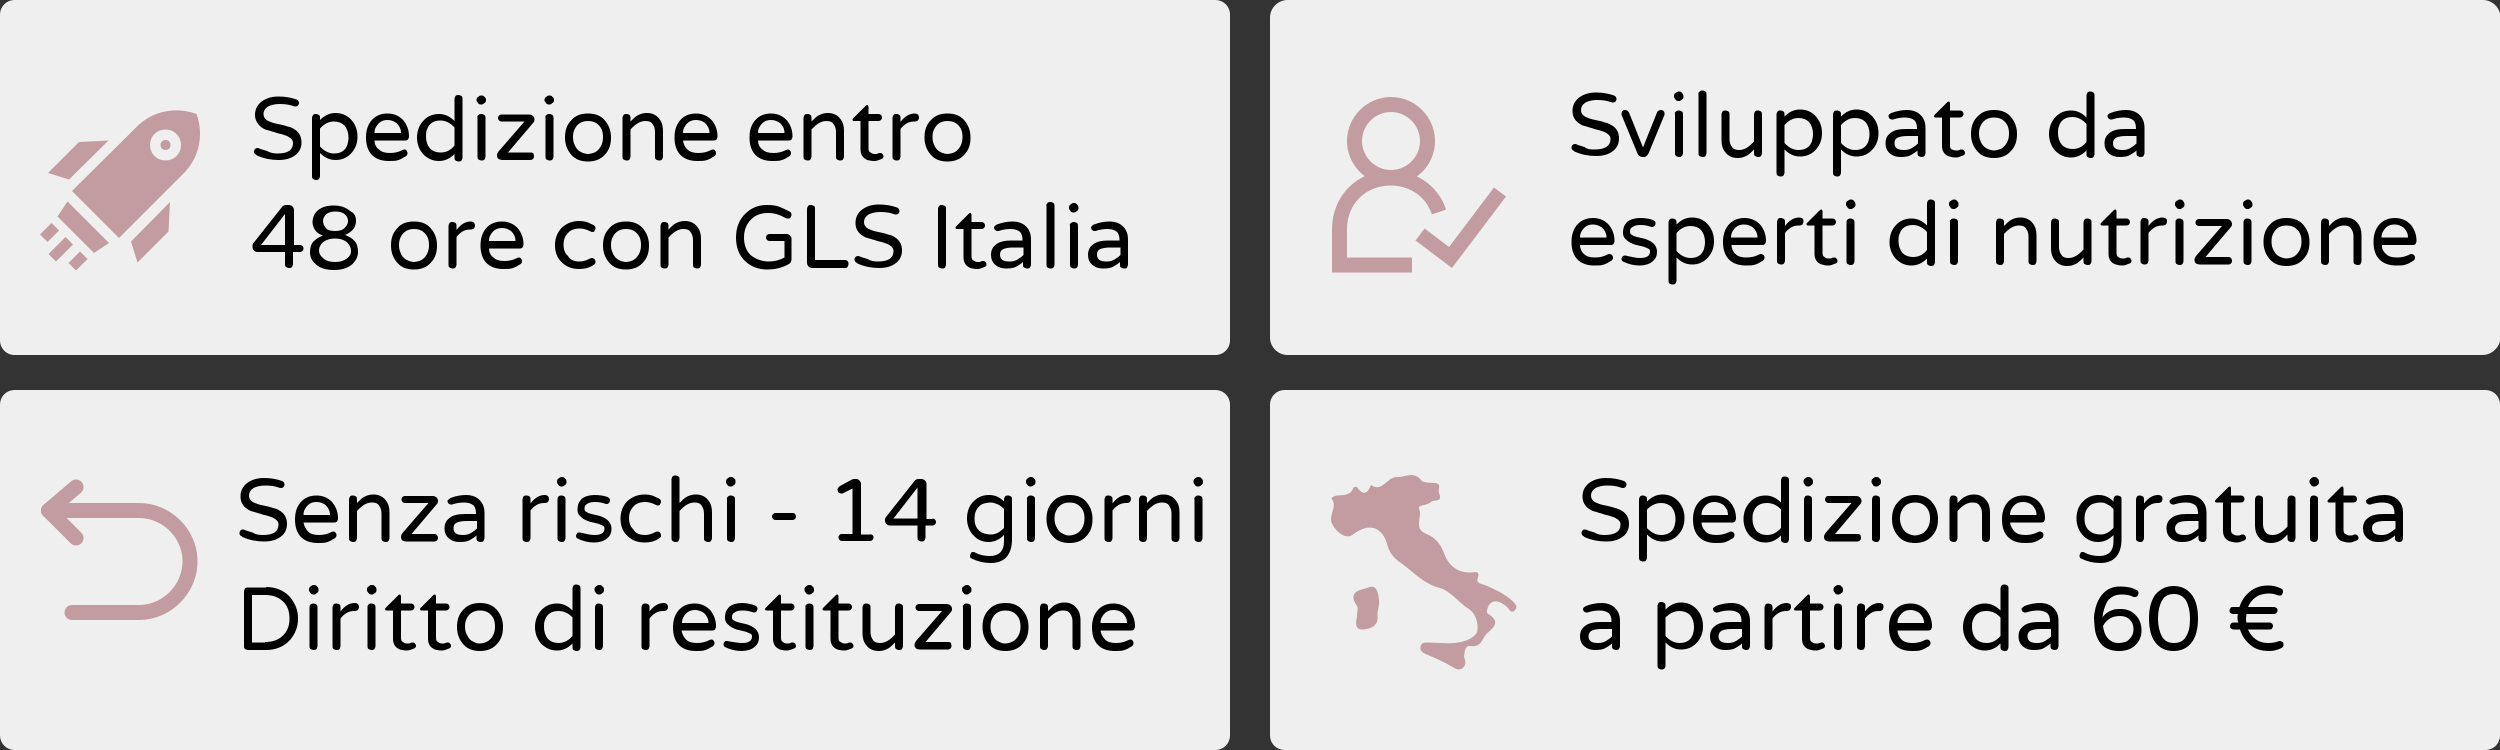 <?xml version="1.0" encoding="utf-8"?>
<!-- Generator: Adobe Illustrator 24.2.3, SVG Export Plug-In . SVG Version: 6.00 Build 0)  -->
<svg version="1.1" id="Ebene_1" xmlns="http://www.w3.org/2000/svg" xmlns:xlink="http://www.w3.org/1999/xlink" x="0px" y="0px"
	 viewBox="0 0 500 150" style="enable-background:new 0 0 500 150;" xml:space="preserve">
<rect x="0" y="0" width="500" height="150" fill="#333333" stroke="none"/>
<style type="text/css">
	.st0{fill:#EFEFEF;}
	.st1{fill:#C29CA0;}
	.st2{fill:none;stroke:#C29CA0;stroke-width:3;stroke-linecap:round;stroke-linejoin:round;}
	.st3{fill:none;stroke:#C29CA0;stroke-width:3;}
	.st4{display:none;}
	.st5{display:inline;fill:#C29CA0;}
</style>
<g>
	<path class="st0" d="M243.1,150H2.9c-1.6,0-2.9-1.3-2.9-2.9V80.9C0,79.3,1.3,78,2.9,78h240.2c1.6,0,2.9,1.3,2.9,2.9v66.2
		C246,148.7,244.7,150,243.1,150z"/>
</g>
<g>
	<path class="st0" d="M497.1,150H256.9c-1.6,0-2.9-1.3-2.9-2.9V80.9c0-1.6,1.3-2.9,2.9-2.9h240.2c1.6,0,2.9,1.3,2.9,2.9v66.2
		C500,148.7,498.7,150,497.1,150z"/>
</g>
<g>
	<path class="st0" d="M243.1,71H2.9C1.3,71,0,69.7,0,68.1V2.9C0,1.3,1.3,0,2.9,0h240.2c1.6,0,2.9,1.3,2.9,2.9v65.2
		C246,69.7,244.7,71,243.1,71z"/>
</g>
<g>
	<path class="st0" d="M496.5,71H257.5c-1.9,0-3.5-1.6-3.5-3.5V3.5c0-1.9,1.6-3.5,3.5-3.5h239.1c1.9,0,3.5,1.6,3.5,3.5v64.1
		C500,69.4,498.4,71,496.5,71z"/>
</g>
<g>
	<path d="M320.9,107c2.1,0,3.2-0.7,3.2-2.1c0-0.6-0.4-1-1.2-1.4c-0.3-0.1-0.8-0.3-1.2-0.4c-0.5-0.1-0.9-0.2-1.4-0.4
		c-0.5-0.1-0.9-0.3-1.4-0.4s-0.9-0.4-1.2-0.6c-0.8-0.6-1.2-1.4-1.2-2.4c0-1.1,0.4-1.9,1.2-2.6c0.9-0.7,2-1.1,3.5-1.1
		c1.3,0,2.5,0.2,3.6,0.6c0.3,0.1,0.5,0.4,0.5,0.7c0,0.2-0.1,0.4-0.2,0.5s-0.3,0.2-0.4,0.2c-0.2,0-0.4,0-0.6-0.1
		c-0.8-0.3-1.7-0.4-2.7-0.4c-0.9,0-1.7,0.2-2.3,0.5c-0.6,0.4-0.9,0.9-0.9,1.5c0,0.7,0.4,1.2,1.2,1.5c0.4,0.2,0.8,0.3,1.2,0.4
		s0.9,0.2,1.4,0.3c0.5,0.1,0.9,0.3,1.4,0.4c0.5,0.2,0.9,0.4,1.2,0.6c0.8,0.6,1.2,1.4,1.2,2.5c0,1-0.4,1.9-1.2,2.5
		c-0.9,0.7-2,1-3.4,1c-1.5,0-3-0.3-4.3-0.9c-0.1-0.1-0.2-0.2-0.4-0.3c-0.1-0.1-0.2-0.3-0.2-0.5c0-0.2,0.1-0.4,0.2-0.5
		c0.1-0.2,0.3-0.2,0.5-0.2s0.4,0.1,0.6,0.2s0.7,0.2,1.3,0.4C319.5,106.9,320.2,107,320.9,107z"/>
	<path d="M329.4,100.3c0.9-0.9,1.9-1.4,3.1-1.4s2.2,0.4,3,1.2c0.9,0.9,1.4,2.1,1.4,3.5c0,1.5-0.5,2.6-1.4,3.5
		c-0.8,0.8-1.8,1.2-3,1.2s-2.2-0.5-3.1-1.4v4.6c0,0.2-0.1,0.4-0.2,0.6c-0.2,0.2-0.4,0.2-0.6,0.2c-0.2,0-0.4-0.1-0.6-0.2
		c-0.2-0.2-0.2-0.4-0.2-0.6V99.9c0-0.2,0.1-0.4,0.2-0.6c0.2-0.2,0.4-0.2,0.6-0.2c0.2,0,0.4,0.1,0.6,0.2c0.2,0.2,0.2,0.3,0.2,0.6
		V100.3z M329.4,105.6c0.8,0.9,1.8,1.4,2.8,1.4c1.4,0,2.3-0.6,2.7-1.8c0.1-0.4,0.2-0.9,0.2-1.4c0-1-0.3-1.8-0.8-2.4
		c-0.5-0.5-1.2-0.8-2.1-0.8c-1.1,0-2,0.5-2.8,1.3V105.6z"/>
	<path d="M341.1,106.3c0.5,0.5,1.2,0.7,2.2,0.7c0.9,0,1.7-0.2,2.3-0.5c0.2-0.1,0.4-0.2,0.6-0.2c0.2,0,0.3,0.1,0.5,0.2
		c0.1,0.1,0.2,0.3,0.2,0.5c0,0.3-0.1,0.5-0.4,0.7c-0.3,0.1-0.5,0.3-0.7,0.4c-0.2,0.1-0.4,0.2-0.7,0.3c-0.5,0.2-1.2,0.2-1.9,0.2
		c-1.5,0-2.6-0.4-3.4-1.2c-0.8-0.8-1.2-2-1.2-3.5c0-1.3,0.3-2.4,1-3.3c0.8-1,1.9-1.5,3.3-1.5c1.3,0,2.4,0.5,3.2,1.4
		c0.7,0.9,1.1,1.9,1.1,3.2c0,0.2-0.1,0.4-0.2,0.6c-0.2,0.2-0.4,0.2-0.6,0.2h-6.1C340.3,105.1,340.6,105.8,341.1,106.3z M342.9,100.4
		c-1.1,0-1.8,0.5-2.3,1.4c-0.2,0.3-0.3,0.7-0.3,1.2h5.3c0-0.9-0.4-1.5-0.9-2C344.1,100.6,343.5,100.4,342.9,100.4z"/>
	<path d="M356.2,107.1c-0.9,0.9-1.9,1.4-3.1,1.4c-1.2,0-2.1-0.4-3-1.2c-0.9-0.9-1.4-2.1-1.4-3.5c0-1.4,0.5-2.6,1.4-3.5
		c0.8-0.8,1.8-1.2,3-1.2s2.2,0.5,3.1,1.4v-4.4c0-0.2,0.1-0.4,0.2-0.6c0.2-0.2,0.4-0.2,0.6-0.2c0.2,0,0.4,0.1,0.6,0.2
		c0.2,0.2,0.2,0.4,0.2,0.6v11.7c0,0.2-0.1,0.4-0.2,0.6c-0.2,0.2-0.4,0.2-0.6,0.2c-0.2,0-0.4-0.1-0.6-0.2c-0.2-0.2-0.2-0.3-0.2-0.6
		V107.1z M356.2,101.9c-0.8-0.9-1.8-1.3-2.8-1.3c-1.4,0-2.3,0.6-2.7,1.8c-0.2,0.4-0.2,0.9-0.2,1.4c0,1,0.3,1.8,0.8,2.4
		c0.5,0.5,1.2,0.8,2.1,0.8c1.1,0,2-0.5,2.8-1.4V101.9z"/>
	<path d="M362.6,96.4c0,0.3-0.1,0.5-0.3,0.6c-0.2,0.2-0.4,0.3-0.6,0.3h-0.1c-0.3,0-0.5-0.1-0.6-0.3s-0.3-0.4-0.3-0.6v-0.1
		c0-0.3,0.1-0.5,0.3-0.6c0.2-0.2,0.4-0.3,0.6-0.3h0.1c0.3,0,0.5,0.1,0.6,0.3C362.5,95.8,362.6,96,362.6,96.4L362.6,96.4z M361,99.3
		c0.2-0.2,0.4-0.2,0.6-0.2c0.2,0,0.4,0.1,0.6,0.2c0.2,0.2,0.2,0.4,0.2,0.6v7.7c0,0.2-0.1,0.4-0.2,0.6c-0.2,0.2-0.4,0.2-0.6,0.2
		c-0.2,0-0.4-0.1-0.6-0.2c-0.2-0.2-0.2-0.3-0.2-0.6v-7.7C360.8,99.7,360.9,99.5,361,99.3z"/>
	<path d="M372.2,107.6c0,0.2-0.1,0.4-0.2,0.5c-0.2,0.1-0.3,0.2-0.5,0.2h-5.6c-0.3,0-0.6-0.1-0.8-0.2c-0.2-0.2-0.3-0.4-0.3-0.7
		s0.1-0.5,0.3-0.8l5.2-6h-4.6c-0.2,0-0.4-0.1-0.5-0.2c-0.1-0.1-0.2-0.3-0.2-0.5c0-0.2,0.1-0.4,0.2-0.5c0.1-0.2,0.3-0.2,0.5-0.2h5.5
		c0.3,0,0.6,0.1,0.8,0.3c0.2,0.2,0.3,0.4,0.3,0.7c0,0.3-0.1,0.5-0.3,0.7l-5,5.9h4.6c0.2,0,0.4,0.1,0.5,0.2
		C372.1,107.2,372.2,107.4,372.2,107.6z"/>
	<path d="M376.2,96.4c0,0.3-0.1,0.5-0.3,0.6c-0.2,0.2-0.4,0.3-0.6,0.3h-0.1c-0.3,0-0.5-0.1-0.6-0.3s-0.3-0.4-0.3-0.6v-0.1
		c0-0.3,0.1-0.5,0.3-0.6c0.2-0.2,0.4-0.3,0.6-0.3h0.1c0.3,0,0.5,0.1,0.6,0.3C376.1,95.8,376.2,96,376.2,96.4L376.2,96.4z
		 M374.6,99.3c0.2-0.2,0.4-0.2,0.6-0.2c0.2,0,0.4,0.1,0.6,0.2c0.2,0.2,0.2,0.4,0.2,0.6v7.7c0,0.2-0.1,0.4-0.2,0.6
		c-0.2,0.2-0.4,0.2-0.6,0.2c-0.2,0-0.4-0.1-0.6-0.2c-0.2-0.2-0.2-0.3-0.2-0.6v-7.7C374.4,99.7,374.5,99.5,374.6,99.3z"/>
	<path d="M383,99c1.4,0,2.5,0.4,3.3,1.3c0.8,0.9,1.3,2,1.3,3.5s-0.4,2.6-1.3,3.5c-0.8,0.9-2,1.3-3.3,1.3c-1.4,0-2.5-0.4-3.3-1.3
		c-0.8-0.9-1.3-2-1.3-3.5s0.4-2.6,1.3-3.5C380.5,99.4,381.6,99,383,99z M381,106.3c0.3,0.3,0.6,0.4,1,0.6c0.4,0.1,0.7,0.2,1,0.2
		s0.7-0.1,1-0.2s0.7-0.3,1-0.6c0.6-0.6,1-1.4,1-2.6c0-1.1-0.3-1.9-1-2.5c-0.5-0.5-1.2-0.7-2-0.7c-1.3,0-2.2,0.6-2.7,1.7
		c-0.2,0.4-0.3,0.9-0.3,1.5c0,0.6,0.1,1.1,0.3,1.5C380.5,105.7,380.7,106,381,106.3z"/>
	<path d="M394.5,100.5c-1.1,0-2,0.6-3,1.7v5.4c0,0.2-0.1,0.4-0.2,0.6c-0.2,0.2-0.4,0.2-0.6,0.2c-0.2,0-0.4-0.1-0.6-0.2
		c-0.2-0.2-0.2-0.3-0.2-0.6v-7.7c0-0.2,0.1-0.4,0.2-0.6c0.2-0.2,0.3-0.2,0.6-0.2c0.2,0,0.4,0.1,0.6,0.2c0.2,0.2,0.2,0.4,0.2,0.6v0.7
		c0.5-0.5,0.9-0.9,1.2-1.1c0.7-0.4,1.3-0.6,2-0.6s1.1,0.1,1.5,0.3c0.4,0.2,0.7,0.4,1,0.8c0.6,0.7,0.8,1.5,0.8,2.5v5.1
		c0,0.2-0.1,0.4-0.2,0.6c-0.2,0.2-0.4,0.2-0.6,0.2c-0.2,0-0.4-0.1-0.6-0.2c-0.2-0.2-0.2-0.3-0.2-0.6v-4.9c0-0.7-0.2-1.2-0.5-1.6
		C395.7,100.7,395.2,100.5,394.5,100.5z"/>
	<path d="M402.9,106.3c0.5,0.5,1.2,0.7,2.2,0.7c0.9,0,1.7-0.2,2.3-0.5c0.2-0.1,0.4-0.2,0.6-0.2c0.2,0,0.3,0.1,0.5,0.2
		c0.1,0.1,0.2,0.3,0.2,0.5c0,0.3-0.1,0.5-0.4,0.7c-0.3,0.1-0.5,0.3-0.7,0.4c-0.2,0.1-0.4,0.2-0.7,0.3c-0.5,0.2-1.2,0.2-1.9,0.2
		c-1.5,0-2.6-0.4-3.4-1.2c-0.8-0.8-1.2-2-1.2-3.5c0-1.3,0.3-2.4,1-3.3c0.8-1,1.9-1.5,3.3-1.5c1.3,0,2.4,0.5,3.2,1.4
		c0.7,0.9,1.1,1.9,1.1,3.2c0,0.2-0.1,0.4-0.2,0.6c-0.2,0.2-0.4,0.2-0.6,0.2H402C402.1,105.1,402.4,105.8,402.9,106.3z M404.6,100.4
		c-1.1,0-1.8,0.5-2.3,1.4c-0.2,0.3-0.3,0.7-0.3,1.2h5.3c0-0.9-0.4-1.5-0.9-2C405.9,100.6,405.3,100.4,404.6,100.4z"/>
	<path d="M422.7,100.3v-0.4c0-0.2,0.1-0.4,0.2-0.6c0.2-0.2,0.3-0.2,0.6-0.2c0.2,0,0.4,0.1,0.6,0.2s0.2,0.4,0.2,0.6v8
		c0,1.5-0.4,2.7-1.1,3.5c-0.7,0.8-1.8,1.2-3.1,1.2c-1.4,0-2.7-0.3-3.9-0.9c-0.2-0.1-0.3-0.3-0.3-0.5s0.1-0.4,0.2-0.6
		c0.1-0.2,0.3-0.2,0.4-0.2s0.3,0,0.4,0.1c0.9,0.5,1.9,0.7,3,0.7c1.8,0,2.8-1,2.8-2.9V107c-0.9,0.9-1.9,1.4-3.1,1.4
		c-1.1,0-2.1-0.4-2.9-1.2c-0.9-0.9-1.4-2.1-1.4-3.5c0-1.5,0.5-2.7,1.4-3.5c0.8-0.8,1.8-1.2,3-1.2S421.8,99.4,422.7,100.3z
		 M422.7,101.8c-0.3-0.3-0.7-0.7-1.2-0.9c-0.4-0.3-0.9-0.4-1.4-0.4s-1,0.1-1.3,0.2c-0.4,0.1-0.7,0.3-1,0.6c-0.6,0.6-0.9,1.4-0.9,2.4
		c0,1.5,0.6,2.5,1.9,3c0.4,0.1,0.8,0.2,1.3,0.2c0.9,0,1.7-0.4,2.6-1.3V101.8z"/>
	<path d="M428.8,100.7c0.8-1.1,1.8-1.7,2.8-1.7h0.1c0.2,0,0.4,0.1,0.6,0.2c0.2,0.2,0.2,0.4,0.2,0.6s-0.1,0.4-0.2,0.6
		c-0.2,0.1-0.4,0.2-0.6,0.2h-0.1c-0.6,0-1.1,0.1-1.6,0.4c-0.5,0.3-0.9,0.7-1.2,1.1v5.5c0,0.2-0.1,0.4-0.2,0.6
		c-0.2,0.2-0.4,0.2-0.6,0.2c-0.2,0-0.4-0.1-0.6-0.2c-0.2-0.2-0.2-0.3-0.2-0.6v-7.7c0-0.2,0.1-0.4,0.2-0.6c0.2-0.2,0.3-0.2,0.6-0.2
		c0.2,0,0.4,0.1,0.6,0.2c0.2,0.2,0.2,0.4,0.2,0.6V100.7z"/>
	<path d="M434.5,99.6c1-0.4,2.1-0.6,3.1-0.6c1.2,0,2.2,0.4,2.8,1.1c0.6,0.6,0.9,1.5,0.9,2.4v5.1c0,0.2-0.1,0.4-0.2,0.6
		c-0.2,0.2-0.4,0.2-0.6,0.2c-0.2,0-0.4-0.1-0.6-0.2c-0.2-0.2-0.2-0.3-0.2-0.6v-0.5c-0.3,0.3-0.8,0.6-1.3,0.9
		c-0.5,0.3-1.2,0.4-2.1,0.4c-0.8,0-1.5-0.2-2.1-0.7c-0.6-0.5-0.9-1.2-0.9-2c0-0.9,0.3-1.6,1-2.1c0.7-0.6,1.8-0.8,3.1-0.8h2.2v-0.1
		c0-0.8-0.2-1.4-0.6-1.7c-0.4-0.3-1-0.5-1.8-0.5c-0.7,0-1.5,0.1-2.4,0.4c-0.1,0-0.2,0-0.3,0s-0.2-0.1-0.4-0.2
		c-0.1-0.1-0.2-0.3-0.2-0.6C434,100,434.2,99.8,434.5,99.6z M435,105.6c0,1,0.6,1.4,1.9,1.4c0.6,0,1.1-0.1,1.6-0.4
		c0.5-0.3,0.9-0.6,1.2-0.9v-1.5h-2c-0.9,0-1.5,0.1-2,0.3C435.3,104.8,435,105.1,435,105.6z"/>
	<path d="M447.4,107.1c0.3,0,0.5,0,0.7-0.1s0.3-0.1,0.5-0.1s0.3,0.1,0.4,0.2c0.1,0.1,0.2,0.3,0.2,0.5s-0.1,0.4-0.4,0.5
		c-0.5,0.2-1,0.4-1.3,0.4s-0.7,0-1-0.1s-0.6-0.1-0.9-0.3c-0.7-0.4-1-1.1-1-2v-5.6h-1.3c-0.2,0-0.3-0.1-0.3-0.3
		c0-0.1,0.1-0.2,0.2-0.3l2.4-2.4c0.1-0.1,0.2-0.2,0.3-0.2c0.1,0,0.2,0,0.2,0.1c0.1,0.1,0.1,0.2,0.1,0.3v1.4h2c0.2,0,0.4,0.1,0.5,0.2
		c0.1,0.1,0.2,0.3,0.2,0.5c0,0.2-0.1,0.4-0.2,0.5c-0.1,0.1-0.3,0.2-0.5,0.2h-2v5.4c0,0.5,0.1,0.8,0.4,0.9
		C446.8,107,447.1,107.1,447.4,107.1z"/>
	<path d="M454.5,107c1.1,0,2-0.6,3-1.7v-5.4c0-0.2,0.1-0.4,0.2-0.6c0.2-0.2,0.4-0.2,0.6-0.2c0.2,0,0.4,0.1,0.6,0.2
		c0.2,0.2,0.2,0.3,0.2,0.6v7.7c0,0.2-0.1,0.4-0.2,0.6c-0.2,0.2-0.3,0.2-0.6,0.2c-0.2,0-0.4-0.1-0.6-0.2c-0.2-0.2-0.2-0.4-0.2-0.6
		v-0.7c-0.5,0.5-0.9,0.9-1.2,1.1c-0.7,0.4-1.3,0.6-2,0.6s-1.1-0.1-1.5-0.3c-0.4-0.2-0.7-0.4-1-0.8c-0.6-0.7-0.8-1.5-0.8-2.5v-5.1
		c0-0.2,0.1-0.4,0.2-0.6c0.2-0.2,0.4-0.2,0.6-0.2c0.2,0,0.4,0.1,0.6,0.2c0.2,0.2,0.2,0.3,0.2,0.6v4.9c0,0.7,0.2,1.2,0.5,1.6
		C453.3,106.8,453.8,107,454.5,107z"/>
	<path d="M463.8,96.4c0,0.3-0.1,0.5-0.3,0.6c-0.2,0.2-0.4,0.3-0.6,0.3h-0.1c-0.3,0-0.5-0.1-0.6-0.3s-0.3-0.4-0.3-0.6v-0.1
		c0-0.3,0.1-0.5,0.3-0.6c0.2-0.2,0.4-0.3,0.6-0.3h0.1c0.3,0,0.5,0.1,0.6,0.3C463.7,95.8,463.8,96,463.8,96.4L463.8,96.4z
		 M462.2,99.3c0.2-0.2,0.4-0.2,0.6-0.2c0.2,0,0.4,0.1,0.6,0.2c0.2,0.2,0.2,0.4,0.2,0.6v7.7c0,0.2-0.1,0.4-0.2,0.6
		c-0.2,0.2-0.4,0.2-0.6,0.2c-0.2,0-0.4-0.1-0.6-0.2c-0.2-0.2-0.2-0.3-0.2-0.6v-7.7C462,99.7,462.1,99.5,462.2,99.3z"/>
	<path d="M469.9,107.1c0.3,0,0.5,0,0.7-0.1s0.3-0.1,0.5-0.1s0.3,0.1,0.4,0.2c0.1,0.1,0.2,0.3,0.2,0.5s-0.1,0.4-0.4,0.5
		c-0.5,0.2-1,0.4-1.3,0.4s-0.7,0-1-0.1s-0.6-0.1-0.9-0.3c-0.7-0.4-1-1.1-1-2v-5.6h-1.3c-0.2,0-0.3-0.1-0.3-0.3
		c0-0.1,0.1-0.2,0.2-0.3l2.4-2.4c0.1-0.1,0.2-0.2,0.3-0.2c0.1,0,0.2,0,0.2,0.1c0.1,0.1,0.1,0.2,0.1,0.3v1.4h2c0.2,0,0.4,0.1,0.5,0.2
		c0.1,0.1,0.2,0.3,0.2,0.5c0,0.2-0.1,0.4-0.2,0.5c-0.1,0.1-0.3,0.2-0.5,0.2h-2v5.4c0,0.5,0.1,0.8,0.4,0.9
		C469.4,107,469.6,107.1,469.9,107.1z"/>
	<path d="M473.8,99.6c1-0.4,2.1-0.6,3.1-0.6c1.2,0,2.2,0.4,2.8,1.1c0.6,0.6,0.9,1.5,0.9,2.4v5.1c0,0.2-0.1,0.4-0.2,0.6
		c-0.2,0.2-0.4,0.2-0.6,0.2c-0.2,0-0.4-0.1-0.6-0.2c-0.2-0.2-0.2-0.3-0.2-0.6v-0.5c-0.3,0.3-0.8,0.6-1.3,0.9
		c-0.5,0.3-1.2,0.4-2.1,0.4c-0.8,0-1.5-0.2-2.1-0.7c-0.6-0.5-0.9-1.2-0.9-2c0-0.9,0.3-1.6,1-2.1c0.7-0.6,1.8-0.8,3.1-0.8h2.2v-0.1
		c0-0.8-0.2-1.4-0.6-1.7c-0.4-0.3-1-0.5-1.8-0.5c-0.7,0-1.5,0.1-2.4,0.4c-0.1,0-0.2,0-0.3,0s-0.2-0.1-0.4-0.2
		c-0.1-0.1-0.2-0.3-0.2-0.6C473.3,100,473.5,99.8,473.8,99.6z M474.4,105.6c0,1,0.6,1.4,1.9,1.4c0.6,0,1.1-0.1,1.6-0.4
		c0.5-0.3,0.9-0.6,1.2-0.9v-1.5h-2c-0.9,0-1.5,0.1-2,0.3C474.6,104.8,474.4,105.1,474.4,105.6z"/>
	<path d="M317.2,121.2c1-0.4,2.1-0.6,3.1-0.6c1.2,0,2.2,0.4,2.8,1.1c0.6,0.6,0.9,1.5,0.9,2.4v5.1c0,0.2-0.1,0.4-0.2,0.6
		c-0.2,0.2-0.4,0.2-0.6,0.2c-0.2,0-0.4-0.1-0.6-0.2c-0.2-0.2-0.2-0.3-0.2-0.6v-0.5c-0.3,0.3-0.8,0.6-1.3,0.9
		c-0.5,0.3-1.2,0.4-2.1,0.4c-0.8,0-1.5-0.2-2.1-0.7c-0.6-0.5-0.9-1.2-0.9-2c0-0.9,0.3-1.6,1-2.1c0.7-0.6,1.8-0.8,3.1-0.8h2.2v-0.1
		c0-0.8-0.2-1.4-0.6-1.7c-0.4-0.3-1-0.5-1.8-0.5c-0.7,0-1.5,0.1-2.4,0.4c-0.1,0-0.2,0-0.3,0s-0.2-0.1-0.4-0.2
		c-0.1-0.1-0.2-0.3-0.2-0.6C316.7,121.5,316.8,121.4,317.2,121.2z M317.7,127.2c0,1,0.6,1.4,1.9,1.4c0.6,0,1.1-0.1,1.6-0.4
		c0.5-0.3,0.9-0.6,1.2-0.9v-1.5h-2c-0.9,0-1.5,0.1-2,0.3C318,126.3,317.7,126.7,317.7,127.2z"/>
	<path d="M333.1,121.9c0.9-0.9,1.9-1.4,3.1-1.4s2.2,0.4,3,1.2c0.9,0.9,1.4,2.1,1.4,3.5c0,1.5-0.5,2.6-1.4,3.5
		c-0.8,0.8-1.8,1.2-3,1.2s-2.2-0.5-3.1-1.4v4.6c0,0.2-0.1,0.4-0.2,0.6c-0.2,0.2-0.4,0.2-0.6,0.2c-0.2,0-0.4-0.1-0.6-0.2
		c-0.2-0.2-0.2-0.4-0.2-0.6v-11.9c0-0.2,0.1-0.4,0.2-0.6c0.2-0.2,0.4-0.2,0.6-0.2c0.2,0,0.4,0.1,0.6,0.2c0.2,0.2,0.2,0.3,0.2,0.6
		V121.9z M333.1,127.2c0.8,0.9,1.8,1.4,2.8,1.4c1.4,0,2.3-0.6,2.7-1.8c0.1-0.4,0.2-0.9,0.2-1.4c0-1-0.3-1.8-0.8-2.4
		c-0.5-0.5-1.2-0.8-2.1-0.8c-1.1,0-2,0.5-2.8,1.3V127.2z"/>
	<path d="M343.2,121.2c1-0.4,2.1-0.6,3.1-0.6c1.2,0,2.2,0.4,2.8,1.1c0.6,0.6,0.9,1.5,0.9,2.4v5.1c0,0.2-0.1,0.4-0.2,0.6
		c-0.2,0.2-0.4,0.2-0.6,0.2c-0.2,0-0.4-0.1-0.6-0.2c-0.2-0.2-0.2-0.3-0.2-0.6v-0.5c-0.3,0.3-0.8,0.6-1.3,0.9
		c-0.5,0.3-1.2,0.4-2.1,0.4c-0.8,0-1.5-0.2-2.1-0.7c-0.6-0.5-0.9-1.2-0.9-2c0-0.9,0.3-1.6,1-2.1c0.7-0.6,1.8-0.8,3.1-0.8h2.2v-0.1
		c0-0.8-0.2-1.4-0.6-1.7c-0.4-0.3-1-0.5-1.8-0.5c-0.7,0-1.5,0.1-2.4,0.4c-0.1,0-0.2,0-0.3,0s-0.2-0.1-0.4-0.2
		c-0.1-0.1-0.2-0.3-0.2-0.6C342.7,121.5,342.9,121.4,343.2,121.2z M343.7,127.2c0,1,0.6,1.4,1.9,1.4c0.6,0,1.1-0.1,1.6-0.4
		c0.5-0.3,0.9-0.6,1.2-0.9v-1.5h-2c-0.9,0-1.5,0.1-2,0.3C344,126.3,343.7,126.7,343.7,127.2z"/>
	<path d="M354.5,122.3c0.8-1.1,1.8-1.7,2.8-1.7h0.1c0.2,0,0.4,0.1,0.6,0.2s0.2,0.4,0.2,0.6s-0.1,0.4-0.2,0.6
		c-0.2,0.1-0.4,0.2-0.6,0.2h-0.1c-0.6,0-1.1,0.1-1.6,0.4c-0.5,0.3-0.9,0.7-1.2,1.1v5.5c0,0.2-0.1,0.4-0.2,0.6
		c-0.2,0.2-0.4,0.2-0.6,0.2c-0.2,0-0.4-0.1-0.6-0.2c-0.2-0.2-0.2-0.3-0.2-0.6v-7.7c0-0.2,0.1-0.4,0.2-0.6c0.2-0.2,0.3-0.2,0.6-0.2
		c0.2,0,0.4,0.1,0.6,0.2c0.2,0.2,0.2,0.4,0.2,0.6V122.3z"/>
	<path d="M363.2,128.7c0.3,0,0.5,0,0.7-0.1s0.3-0.1,0.5-0.1s0.3,0.1,0.4,0.2c0.1,0.1,0.2,0.3,0.2,0.5s-0.1,0.4-0.4,0.5
		c-0.5,0.2-1,0.4-1.3,0.4s-0.7,0-1-0.1s-0.6-0.1-0.9-0.3c-0.7-0.4-1-1.1-1-2v-5.6h-1.3c-0.2,0-0.3-0.1-0.3-0.3
		c0-0.1,0.1-0.2,0.2-0.3l2.4-2.4c0.1-0.1,0.2-0.2,0.3-0.2c0.1,0,0.2,0,0.2,0.1c0.1,0.1,0.1,0.2,0.1,0.3v1.4h2c0.2,0,0.4,0.1,0.5,0.2
		c0.1,0.1,0.2,0.3,0.2,0.5s-0.1,0.4-0.2,0.5c-0.1,0.1-0.3,0.2-0.5,0.2h-2v5.4c0,0.5,0.1,0.8,0.4,0.9
		C362.6,128.6,362.8,128.7,363.2,128.7z"/>
	<path d="M368.6,118c0,0.3-0.1,0.5-0.3,0.6c-0.2,0.2-0.4,0.3-0.6,0.3h-0.1c-0.3,0-0.5-0.1-0.6-0.3c-0.2-0.2-0.3-0.4-0.3-0.6v-0.1
		c0-0.3,0.1-0.5,0.3-0.6c0.2-0.2,0.4-0.3,0.6-0.3h0.1c0.3,0,0.5,0.1,0.6,0.3C368.5,117.4,368.6,117.6,368.6,118L368.6,118z
		 M367,120.9c0.2-0.2,0.4-0.2,0.6-0.2c0.2,0,0.4,0.1,0.6,0.2c0.2,0.2,0.2,0.4,0.2,0.6v7.7c0,0.2-0.1,0.4-0.2,0.6
		c-0.2,0.2-0.4,0.2-0.6,0.2c-0.2,0-0.4-0.1-0.6-0.2c-0.2-0.2-0.2-0.3-0.2-0.6v-7.7C366.8,121.2,366.9,121.1,367,120.9z"/>
	<path d="M373,122.3c0.8-1.1,1.8-1.7,2.8-1.7h0.1c0.2,0,0.4,0.1,0.6,0.2s0.2,0.4,0.2,0.6s-0.1,0.4-0.2,0.6c-0.2,0.1-0.4,0.2-0.6,0.2
		h-0.1c-0.6,0-1.1,0.1-1.6,0.4c-0.5,0.3-0.9,0.7-1.2,1.1v5.5c0,0.2-0.1,0.4-0.2,0.6c-0.2,0.2-0.4,0.2-0.6,0.2
		c-0.2,0-0.4-0.1-0.6-0.2c-0.2-0.2-0.2-0.3-0.2-0.6v-7.7c0-0.2,0.1-0.4,0.2-0.6c0.2-0.2,0.3-0.2,0.6-0.2c0.2,0,0.4,0.1,0.6,0.2
		c0.2,0.2,0.2,0.4,0.2,0.6V122.3z"/>
	<path d="M380.3,127.9c0.5,0.5,1.2,0.7,2.2,0.7c0.9,0,1.7-0.2,2.3-0.5c0.2-0.1,0.4-0.2,0.6-0.2c0.2,0,0.3,0.1,0.5,0.2
		c0.1,0.1,0.2,0.3,0.2,0.5c0,0.3-0.1,0.5-0.4,0.7c-0.3,0.1-0.5,0.3-0.7,0.4c-0.2,0.1-0.4,0.2-0.7,0.3c-0.5,0.2-1.2,0.2-1.9,0.2
		c-1.5,0-2.6-0.4-3.4-1.2c-0.8-0.8-1.2-2-1.2-3.5c0-1.3,0.3-2.4,1-3.3c0.8-1,1.9-1.5,3.3-1.5c1.3,0,2.4,0.5,3.2,1.4
		c0.7,0.9,1.1,1.9,1.1,3.2c0,0.2-0.1,0.4-0.2,0.6c-0.2,0.2-0.4,0.2-0.6,0.2h-6.1C379.5,126.7,379.8,127.4,380.3,127.9z M382.1,122
		c-1.1,0-1.8,0.5-2.3,1.4c-0.2,0.3-0.3,0.7-0.3,1.2h5.3c0-0.9-0.4-1.5-0.9-2C383.3,122.2,382.7,122,382.1,122z"/>
	<path d="M400.1,128.7c-0.9,0.9-1.9,1.4-3.1,1.4c-1.2,0-2.1-0.4-3-1.2c-0.9-0.9-1.4-2.1-1.4-3.5c0-1.4,0.5-2.6,1.4-3.5
		c0.8-0.8,1.8-1.2,3-1.2s2.2,0.5,3.1,1.4v-4.4c0-0.2,0.1-0.4,0.2-0.6c0.2-0.2,0.4-0.2,0.6-0.2c0.2,0,0.4,0.1,0.6,0.2
		c0.2,0.2,0.2,0.4,0.2,0.6v11.7c0,0.2-0.1,0.4-0.2,0.6c-0.2,0.2-0.4,0.2-0.6,0.2c-0.2,0-0.4-0.1-0.6-0.2c-0.2-0.2-0.2-0.3-0.2-0.6
		V128.7z M400.1,123.5c-0.8-0.9-1.8-1.3-2.8-1.3c-1.4,0-2.3,0.6-2.7,1.8c-0.2,0.4-0.2,0.9-0.2,1.4c0,1,0.3,1.8,0.8,2.4
		c0.5,0.5,1.2,0.8,2.1,0.8c1.1,0,2-0.5,2.8-1.4V123.5z"/>
	<path d="M404.9,121.2c1-0.4,2.1-0.6,3.1-0.6c1.2,0,2.2,0.4,2.8,1.1c0.6,0.6,0.9,1.5,0.9,2.4v5.1c0,0.2-0.1,0.4-0.2,0.6
		c-0.2,0.2-0.4,0.2-0.6,0.2c-0.2,0-0.4-0.1-0.6-0.2c-0.2-0.2-0.2-0.3-0.2-0.6v-0.5c-0.3,0.3-0.8,0.6-1.3,0.9
		c-0.5,0.3-1.2,0.4-2.1,0.4c-0.8,0-1.5-0.2-2.1-0.7c-0.6-0.5-0.9-1.2-0.9-2c0-0.9,0.3-1.6,1-2.1c0.7-0.6,1.8-0.8,3.1-0.8h2.2v-0.1
		c0-0.8-0.2-1.4-0.6-1.7c-0.4-0.3-1-0.5-1.8-0.5c-0.7,0-1.5,0.1-2.4,0.4c-0.1,0-0.2,0-0.3,0s-0.2-0.1-0.4-0.2
		c-0.1-0.1-0.2-0.3-0.2-0.6C404.5,121.5,404.6,121.4,404.9,121.2z M405.5,127.2c0,1,0.6,1.4,1.9,1.4c0.6,0,1.1-0.1,1.6-0.4
		c0.5-0.3,0.9-0.6,1.2-0.9v-1.5h-2c-0.9,0-1.5,0.1-2,0.3C405.7,126.3,405.5,126.7,405.5,127.2z"/>
	<path d="M422.8,121.9c0.4-0.1,0.9-0.1,1.4-0.1c0.6,0,1.1,0.1,1.6,0.3s0.9,0.5,1.3,0.9c0.8,0.8,1.2,1.8,1.2,3.1
		c0,1.2-0.4,2.1-1.2,2.9c-0.8,0.8-1.9,1.2-3.3,1.2c-1.4,0-2.5-0.4-3.3-1.1c-0.9-0.9-1.5-2.2-1.6-4c0-0.5-0.1-1-0.1-1.5
		c0-0.6,0.1-1.2,0.3-2c0.2-0.8,0.5-1.5,0.9-2.1c0.4-0.6,0.9-1.2,1.6-1.6s1.4-0.6,2.3-0.6s1.6,0.1,2.1,0.2s0.9,0.3,1.3,0.5
		c0.3,0.1,0.4,0.3,0.4,0.6c0,0.2-0.1,0.4-0.2,0.6c-0.1,0.1-0.3,0.2-0.5,0.2c-0.2,0-0.4,0-0.5-0.1c-0.6-0.3-1.4-0.4-2.2-0.4
		c-0.8,0-1.5,0.2-1.9,0.5c-0.5,0.3-0.9,0.7-1.1,1.2c-0.4,0.8-0.7,1.8-0.8,2.9C421,122.7,421.8,122.2,422.8,121.9z M422.4,128.3
		c0.4,0.2,0.8,0.3,1.3,0.3s0.9-0.1,1.3-0.2s0.6-0.3,0.9-0.6c0.5-0.5,0.8-1.1,0.8-1.9s-0.2-1.4-0.7-1.9c-0.4-0.5-1.1-0.8-2-0.8
		c-0.9,0-1.7,0.2-2.3,0.7c-0.4,0.3-0.8,0.7-1.1,1.3C420.8,126.8,421.4,127.8,422.4,128.3z"/>
	<path d="M434.8,117.2c0.8,0,1.5,0.2,2.1,0.5c0.6,0.3,1.1,0.8,1.5,1.3c0.8,1.1,1.2,2.7,1.2,4.7c0,2-0.4,3.6-1.2,4.7
		c-0.9,1.2-2.1,1.8-3.7,1.8c-1.6,0-2.8-0.6-3.7-1.8c-0.8-1.1-1.2-2.7-1.2-4.7c0-2,0.4-3.5,1.2-4.7
		C432,117.8,433.2,117.2,434.8,117.2z M434.8,128.6c1.1,0,1.9-0.4,2.4-1.3c0.6-0.9,0.8-2.1,0.8-3.6c0-1.5-0.3-2.7-0.8-3.6
		c-0.6-0.9-1.4-1.3-2.4-1.3c-1.1,0-1.9,0.4-2.4,1.3c-0.5,0.9-0.8,2.1-0.8,3.6c0,1.5,0.3,2.7,0.8,3.6
		C432.9,128.2,433.7,128.6,434.8,128.6z"/>
	<path d="M447.5,123.6c0-0.3,0-0.6,0.1-0.8h-1c-0.2,0-0.3-0.1-0.5-0.2s-0.2-0.3-0.2-0.5c0-0.2,0.1-0.3,0.2-0.5s0.3-0.2,0.5-0.2h1.3
		c0.4-1.3,1.1-2.3,2.1-3.1c1-0.8,2.2-1.2,3.6-1.2c1,0,1.8,0.2,2.6,0.6c0.3,0.1,0.4,0.3,0.4,0.6s-0.1,0.4-0.2,0.6s-0.3,0.2-0.4,0.2
		c-0.2,0-0.4,0-0.6-0.1c-0.5-0.2-1-0.3-1.6-0.3c-0.6,0-1.1,0.1-1.5,0.2c-0.4,0.1-0.8,0.3-1.1,0.5c-0.7,0.5-1.3,1.2-1.6,2h5.2
		c0.2,0,0.3,0.1,0.5,0.2s0.2,0.3,0.2,0.5s-0.1,0.3-0.2,0.5c-0.1,0.1-0.3,0.2-0.5,0.2h-5.5c0,0.3-0.1,0.6-0.1,0.9
		c0,0.3,0,0.6,0.1,0.8h4.6c0.2,0,0.3,0.1,0.5,0.2c0.1,0.1,0.2,0.3,0.2,0.5c0,0.2-0.1,0.3-0.2,0.5s-0.3,0.2-0.5,0.2h-4.3
		c0.4,0.9,0.9,1.5,1.6,2c0.7,0.5,1.5,0.7,2.4,0.7c0.7,0,1.4-0.1,2-0.3c0.1-0.1,0.3-0.1,0.4-0.1s0.3,0.1,0.5,0.2s0.2,0.3,0.2,0.6
		s-0.1,0.4-0.4,0.6c-0.8,0.4-1.6,0.6-2.4,0.6s-1.6-0.1-2.2-0.3c-0.6-0.2-1.2-0.5-1.6-0.9c-1-0.8-1.7-1.8-2.1-3.1h-1.3
		c-0.2,0-0.3-0.1-0.5-0.2s-0.2-0.3-0.2-0.5c0-0.2,0.1-0.3,0.2-0.5c0.1-0.1,0.3-0.2,0.5-0.2h1C447.5,124.2,447.5,124,447.5,123.6z"/>
</g>
<g>
	<path d="M318.9,29.9c2.1,0,3.2-0.7,3.2-2.1c0-0.6-0.4-1-1.2-1.4c-0.3-0.1-0.8-0.3-1.2-0.4c-0.5-0.1-0.9-0.2-1.4-0.4
		c-0.5-0.1-0.9-0.3-1.4-0.4s-0.9-0.4-1.2-0.6c-0.8-0.6-1.2-1.4-1.2-2.4c0-1.1,0.4-1.9,1.2-2.6c0.9-0.7,2-1.1,3.5-1.1
		c1.3,0,2.5,0.2,3.6,0.6c0.3,0.1,0.5,0.4,0.5,0.7c0,0.2-0.1,0.4-0.2,0.5s-0.3,0.2-0.4,0.2c-0.2,0-0.4,0-0.6-0.1
		c-0.8-0.3-1.7-0.4-2.7-0.4c-0.9,0-1.7,0.2-2.3,0.5c-0.6,0.4-0.9,0.9-0.9,1.5c0,0.7,0.4,1.2,1.2,1.5c0.4,0.2,0.8,0.3,1.2,0.4
		c0.5,0.1,0.9,0.2,1.4,0.3c0.5,0.1,0.9,0.3,1.4,0.4c0.5,0.2,0.9,0.4,1.2,0.6c0.8,0.6,1.2,1.4,1.2,2.5c0,1-0.4,1.9-1.2,2.5
		c-0.9,0.7-2,1-3.4,1c-1.5,0-3-0.3-4.3-0.9c-0.1-0.1-0.2-0.2-0.4-0.3c-0.1-0.1-0.2-0.3-0.2-0.5c0-0.2,0.1-0.4,0.2-0.5
		c0.1-0.1,0.3-0.2,0.5-0.2s0.4,0.1,0.6,0.2s0.7,0.2,1.3,0.4C317.5,29.9,318.2,29.9,318.9,29.9z"/>
	<path d="M331.4,22.5c0.1-0.3,0.4-0.5,0.8-0.5c0.2,0,0.4,0.1,0.5,0.2c0.2,0.2,0.2,0.3,0.2,0.5c0,0.2,0,0.4-0.1,0.5l-3.1,7.5
		c-0.1,0.2-0.2,0.3-0.4,0.5s-0.4,0.2-0.6,0.2h-0.2c-0.2,0-0.4-0.1-0.6-0.2s-0.3-0.3-0.4-0.5l-3.1-7.5c-0.1-0.1-0.1-0.3-0.1-0.5
		c0-0.2,0.1-0.3,0.2-0.5c0.2-0.2,0.3-0.2,0.5-0.2c0.4,0,0.6,0.2,0.8,0.5l2.8,7L331.4,22.5z"/>
	<path d="M336.7,19.3c0,0.3-0.1,0.5-0.3,0.6c-0.2,0.2-0.4,0.3-0.6,0.3h-0.1c-0.3,0-0.5-0.1-0.6-0.3c-0.2-0.2-0.3-0.4-0.3-0.6v-0.1
		c0-0.3,0.1-0.5,0.3-0.6s0.4-0.3,0.6-0.3h0.1c0.3,0,0.5,0.1,0.6,0.3C336.6,18.8,336.7,19,336.7,19.3L336.7,19.3z M335.2,22.3
		c0.2-0.2,0.4-0.2,0.6-0.2c0.2,0,0.4,0.1,0.6,0.2c0.2,0.2,0.2,0.4,0.2,0.6v7.7c0,0.2-0.1,0.4-0.2,0.6c-0.2,0.2-0.4,0.2-0.6,0.2
		c-0.2,0-0.4-0.1-0.6-0.2c-0.2-0.2-0.2-0.3-0.2-0.6v-7.7C334.9,22.6,335,22.4,335.2,22.3z"/>
	<path d="M339.9,18.3c0.2-0.2,0.4-0.2,0.6-0.2c0.2,0,0.4,0.1,0.6,0.2c0.2,0.2,0.2,0.4,0.2,0.6v11.7c0,0.2-0.1,0.4-0.2,0.6
		s-0.4,0.2-0.6,0.2c-0.2,0-0.4-0.1-0.6-0.2s-0.2-0.3-0.2-0.6V18.9C339.6,18.7,339.7,18.5,339.9,18.3z"/>
	<path d="M347.8,30c1.1,0,2-0.6,3-1.7v-5.4c0-0.2,0.1-0.4,0.2-0.6c0.2-0.2,0.4-0.2,0.6-0.2c0.2,0,0.4,0.1,0.6,0.2
		c0.2,0.2,0.2,0.3,0.2,0.6v7.7c0,0.2-0.1,0.4-0.2,0.6c-0.2,0.2-0.3,0.2-0.6,0.2c-0.2,0-0.4-0.1-0.6-0.2s-0.2-0.4-0.2-0.6v-0.7
		c-0.5,0.5-0.9,0.9-1.2,1.1c-0.7,0.4-1.3,0.6-2,0.6s-1.1-0.1-1.5-0.3c-0.4-0.2-0.7-0.4-1-0.8c-0.6-0.7-0.8-1.5-0.8-2.5v-5.1
		c0-0.2,0.1-0.4,0.2-0.6c0.2-0.2,0.4-0.2,0.6-0.2c0.2,0,0.4,0.1,0.6,0.2c0.2,0.2,0.2,0.3,0.2,0.6v4.9c0,0.7,0.2,1.2,0.5,1.6
		C346.6,29.8,347.1,30,347.8,30z"/>
	<path d="M356.9,23.3c0.9-0.9,1.9-1.4,3.1-1.4s2.2,0.4,3,1.2c0.9,0.9,1.4,2.1,1.4,3.5c0,1.5-0.5,2.6-1.4,3.5c-0.8,0.8-1.8,1.2-3,1.2
		s-2.2-0.5-3.1-1.4v4.6c0,0.2-0.1,0.4-0.2,0.6c-0.2,0.2-0.4,0.2-0.6,0.2c-0.2,0-0.4-0.1-0.6-0.2c-0.2-0.2-0.2-0.4-0.2-0.6V22.9
		c0-0.2,0.1-0.4,0.2-0.6c0.2-0.2,0.4-0.2,0.6-0.2c0.2,0,0.4,0.1,0.6,0.2c0.2,0.2,0.2,0.3,0.2,0.6V23.3z M356.9,28.6
		c0.8,0.9,1.8,1.4,2.8,1.4c1.4,0,2.3-0.6,2.7-1.8c0.1-0.4,0.2-0.9,0.2-1.4c0-1-0.3-1.8-0.8-2.4c-0.5-0.5-1.2-0.8-2.1-0.8
		c-1.1,0-2,0.5-2.8,1.4V28.6z"/>
	<path d="M368.2,23.3c0.9-0.9,1.9-1.4,3.1-1.4s2.2,0.4,3,1.2c0.9,0.9,1.4,2.1,1.4,3.5c0,1.5-0.5,2.6-1.4,3.5c-0.8,0.8-1.8,1.2-3,1.2
		s-2.2-0.5-3.1-1.4v4.6c0,0.2-0.1,0.4-0.2,0.6c-0.2,0.2-0.4,0.2-0.6,0.2c-0.2,0-0.4-0.1-0.6-0.2c-0.2-0.2-0.2-0.4-0.2-0.6V22.9
		c0-0.2,0.1-0.4,0.2-0.6c0.2-0.2,0.4-0.2,0.6-0.2c0.2,0,0.4,0.1,0.6,0.2c0.2,0.2,0.2,0.3,0.2,0.6V23.3z M368.2,28.6
		c0.8,0.9,1.8,1.4,2.8,1.4c1.4,0,2.3-0.6,2.7-1.8c0.1-0.4,0.2-0.9,0.2-1.4c0-1-0.3-1.8-0.8-2.4c-0.5-0.5-1.2-0.8-2.1-0.8
		c-1.1,0-2,0.5-2.8,1.4V28.6z"/>
	<path d="M378.3,22.6c1-0.4,2.1-0.6,3.1-0.6c1.2,0,2.2,0.4,2.8,1.1c0.6,0.6,0.9,1.5,0.9,2.4v5.1c0,0.2-0.1,0.4-0.2,0.6
		c-0.2,0.2-0.4,0.2-0.6,0.2c-0.2,0-0.4-0.1-0.6-0.2c-0.2-0.2-0.2-0.3-0.2-0.6v-0.5c-0.3,0.3-0.8,0.6-1.3,0.9
		c-0.5,0.3-1.2,0.4-2.1,0.4c-0.8,0-1.5-0.2-2.1-0.7c-0.6-0.5-0.9-1.2-0.9-2c0-0.9,0.3-1.6,1-2.1c0.7-0.6,1.8-0.8,3.1-0.8h2.2v-0.1
		c0-0.8-0.2-1.4-0.6-1.7c-0.4-0.3-1-0.5-1.8-0.5c-0.7,0-1.5,0.1-2.4,0.4c-0.1,0-0.2,0-0.3,0s-0.2-0.1-0.4-0.2
		c-0.1-0.1-0.2-0.3-0.2-0.6C377.8,22.9,378,22.7,378.3,22.6z M378.9,28.6c0,1,0.6,1.4,1.9,1.4c0.6,0,1.1-0.1,1.6-0.4
		c0.5-0.3,0.9-0.6,1.2-0.9v-1.5h-2c-0.9,0-1.5,0.1-2,0.3C379.1,27.7,378.9,28.1,378.9,28.6z"/>
	<path d="M391.2,30.1c0.3,0,0.5,0,0.7-0.1c0.1-0.1,0.3-0.1,0.5-0.1s0.3,0.1,0.4,0.2c0.1,0.1,0.2,0.3,0.2,0.5c0,0.2-0.1,0.4-0.4,0.5
		c-0.5,0.2-1,0.4-1.3,0.4s-0.7,0-1-0.1s-0.6-0.1-0.9-0.3c-0.7-0.4-1-1.1-1-2v-5.6h-1.3c-0.2,0-0.3-0.1-0.3-0.3
		c0-0.1,0.1-0.2,0.2-0.3l2.4-2.4c0.1-0.1,0.2-0.2,0.3-0.2c0.1,0,0.2,0,0.2,0.1c0.1,0.1,0.1,0.2,0.1,0.3v1.4h2c0.2,0,0.4,0.1,0.5,0.2
		c0.1,0.1,0.2,0.3,0.2,0.5s-0.1,0.4-0.2,0.5c-0.1,0.1-0.3,0.2-0.5,0.2h-2V29c0,0.5,0.1,0.8,0.4,0.9C390.7,30,390.9,30.1,391.2,30.1z
		"/>
	<path d="M398.8,22c1.4,0,2.5,0.4,3.3,1.3c0.8,0.9,1.3,2,1.3,3.5s-0.4,2.6-1.3,3.5c-0.8,0.9-2,1.3-3.3,1.3c-1.4,0-2.5-0.4-3.3-1.3
		c-0.8-0.9-1.3-2-1.3-3.5s0.4-2.6,1.3-3.5C396.3,22.4,397.4,22,398.8,22z M396.8,29.3c0.3,0.3,0.6,0.4,1,0.6c0.4,0.1,0.7,0.2,1,0.2
		s0.7-0.1,1-0.2c0.4-0.1,0.7-0.3,1-0.6c0.6-0.6,1-1.4,1-2.6c0-1.1-0.3-1.9-1-2.5c-0.5-0.5-1.2-0.7-2-0.7c-1.3,0-2.2,0.6-2.7,1.7
		c-0.2,0.4-0.3,0.9-0.3,1.5c0,0.6,0.1,1.1,0.3,1.5C396.3,28.7,396.5,29,396.8,29.3z"/>
	<path d="M417.3,30.1c-0.9,0.9-1.9,1.4-3.1,1.4c-1.2,0-2.1-0.4-3-1.2c-0.9-0.9-1.4-2.1-1.4-3.5c0-1.4,0.5-2.6,1.4-3.5
		c0.8-0.8,1.8-1.2,3-1.2s2.2,0.5,3.1,1.4v-4.4c0-0.2,0.1-0.4,0.2-0.6c0.2-0.2,0.4-0.2,0.6-0.2c0.2,0,0.4,0.1,0.6,0.2
		c0.2,0.2,0.2,0.4,0.2,0.6v11.7c0,0.2-0.1,0.4-0.2,0.6c-0.2,0.2-0.4,0.2-0.6,0.2c-0.2,0-0.4-0.1-0.6-0.2c-0.2-0.2-0.2-0.3-0.2-0.6
		V30.1z M417.3,24.8c-0.8-0.9-1.8-1.4-2.8-1.4c-1.4,0-2.3,0.6-2.7,1.8c-0.2,0.4-0.2,0.9-0.2,1.4c0,1,0.3,1.8,0.8,2.4
		c0.5,0.5,1.2,0.8,2.1,0.8c1.1,0,2-0.4,2.8-1.4V24.8z"/>
	<path d="M422.1,22.6c1-0.4,2.1-0.6,3.1-0.6c1.2,0,2.2,0.4,2.8,1.1c0.6,0.6,0.9,1.5,0.9,2.4v5.1c0,0.2-0.1,0.4-0.2,0.6
		c-0.2,0.2-0.4,0.2-0.6,0.2c-0.2,0-0.4-0.1-0.6-0.2c-0.2-0.2-0.2-0.3-0.2-0.6v-0.5c-0.3,0.3-0.8,0.6-1.3,0.9
		c-0.5,0.3-1.2,0.4-2.1,0.4c-0.8,0-1.5-0.2-2.1-0.7c-0.6-0.5-0.9-1.2-0.9-2c0-0.9,0.3-1.6,1-2.1c0.7-0.6,1.8-0.8,3.1-0.8h2.2v-0.1
		c0-0.8-0.2-1.4-0.6-1.7c-0.4-0.3-1-0.5-1.8-0.5c-0.7,0-1.5,0.1-2.4,0.4c-0.1,0-0.2,0-0.3,0s-0.2-0.1-0.4-0.2
		c-0.1-0.1-0.2-0.3-0.2-0.6C421.6,22.9,421.8,22.7,422.1,22.6z M422.6,28.6c0,1,0.6,1.4,1.9,1.4c0.6,0,1.1-0.1,1.6-0.4
		c0.5-0.3,0.9-0.6,1.2-0.9v-1.5h-2c-0.9,0-1.5,0.1-2,0.3C422.9,27.7,422.6,28.1,422.6,28.6z"/>
	<path d="M316.8,50.8c0.5,0.5,1.2,0.7,2.2,0.7c0.9,0,1.7-0.2,2.3-0.5c0.2-0.1,0.4-0.2,0.6-0.2c0.2,0,0.3,0.1,0.5,0.2
		c0.1,0.1,0.2,0.3,0.2,0.5c0,0.3-0.1,0.5-0.4,0.7c-0.3,0.1-0.5,0.3-0.7,0.4c-0.2,0.1-0.4,0.2-0.7,0.3c-0.5,0.2-1.2,0.2-1.9,0.2
		c-1.5,0-2.6-0.4-3.4-1.2c-0.8-0.8-1.2-2-1.2-3.5c0-1.3,0.3-2.4,1-3.3c0.8-1,1.9-1.5,3.3-1.5c1.3,0,2.4,0.5,3.2,1.4
		c0.7,0.9,1.1,1.9,1.1,3.2c0,0.2-0.1,0.4-0.2,0.6c-0.2,0.2-0.4,0.2-0.6,0.2h-6.1C316,49.7,316.3,50.4,316.8,50.8z M318.6,44.9
		c-1.1,0-1.8,0.5-2.3,1.4c-0.2,0.3-0.3,0.7-0.3,1.2h5.3c0-0.9-0.4-1.5-0.9-2C319.8,45.1,319.2,44.9,318.6,44.9z"/>
	<path d="M328,51.6c1.3,0,2-0.4,2-1.3c0-0.3-0.1-0.5-0.4-0.6c-0.3-0.1-0.6-0.3-1-0.4c-0.4-0.1-0.8-0.2-1.3-0.3
		c-0.5-0.1-0.9-0.3-1.3-0.5c-0.4-0.2-0.7-0.5-1-0.8s-0.4-0.7-0.4-1.2c0-0.5,0.1-0.9,0.2-1.2c0.1-0.3,0.4-0.6,0.6-0.9
		c0.6-0.5,1.5-0.8,2.6-0.8c0.9,0,1.8,0.1,2.6,0.4c0.2,0.1,0.3,0.2,0.4,0.3c0.1,0.1,0.1,0.3,0.1,0.4c0,0.2-0.1,0.3-0.2,0.5
		c-0.1,0.1-0.3,0.2-0.4,0.2s-0.3,0-0.5-0.1c-0.6-0.2-1.2-0.3-1.9-0.3c-0.7,0-1.2,0.1-1.6,0.4c-0.4,0.2-0.5,0.5-0.5,0.9
		c0,0.3,0.1,0.6,0.4,0.7c0.3,0.2,0.6,0.3,1,0.4c0.4,0.1,0.8,0.2,1.3,0.3c0.5,0.1,0.9,0.3,1.3,0.5c0.9,0.5,1.4,1.2,1.4,2.2
		c0,0.8-0.3,1.4-0.9,1.9c-0.6,0.5-1.5,0.8-2.6,0.8c-1.2,0-2.3-0.3-3.3-0.8c-0.2-0.1-0.3-0.3-0.3-0.5c0-0.2,0.1-0.4,0.2-0.5
		c0.1-0.1,0.3-0.2,0.4-0.2c0.2,0,0.3,0,0.6,0.1C326.4,51.4,327.2,51.6,328,51.6z"/>
	<path d="M335.3,44.9c0.9-0.9,1.9-1.4,3.1-1.4s2.2,0.4,3,1.2c0.9,0.9,1.4,2.1,1.4,3.5c0,1.5-0.5,2.6-1.4,3.5c-0.8,0.8-1.8,1.2-3,1.2
		s-2.2-0.5-3.1-1.4v4.6c0,0.2-0.1,0.4-0.2,0.6c-0.2,0.2-0.4,0.2-0.6,0.2c-0.2,0-0.4-0.1-0.6-0.2c-0.2-0.2-0.2-0.4-0.2-0.6V44.5
		c0-0.2,0.1-0.4,0.2-0.6c0.2-0.2,0.4-0.2,0.6-0.2c0.2,0,0.4,0.1,0.6,0.2c0.2,0.2,0.2,0.3,0.2,0.6V44.9z M335.3,50.2
		c0.8,0.9,1.8,1.4,2.8,1.4c1.4,0,2.3-0.6,2.7-1.8c0.1-0.4,0.2-0.9,0.2-1.4c0-1-0.3-1.8-0.8-2.4c-0.5-0.5-1.2-0.8-2.1-0.8
		c-1.1,0-2,0.5-2.8,1.4V50.2z"/>
	<path d="M347.1,50.8c0.5,0.5,1.2,0.7,2.2,0.7c0.9,0,1.7-0.2,2.3-0.5c0.2-0.1,0.4-0.2,0.6-0.2c0.2,0,0.3,0.1,0.5,0.2
		c0.1,0.1,0.2,0.3,0.2,0.5c0,0.3-0.1,0.5-0.4,0.7c-0.3,0.1-0.5,0.3-0.7,0.4c-0.2,0.1-0.4,0.2-0.7,0.3c-0.5,0.2-1.2,0.2-1.9,0.2
		c-1.5,0-2.6-0.4-3.4-1.2c-0.8-0.8-1.2-2-1.2-3.5c0-1.3,0.3-2.4,1-3.3c0.8-1,1.9-1.5,3.3-1.5c1.3,0,2.4,0.5,3.2,1.4
		c0.7,0.9,1.1,1.9,1.1,3.2c0,0.2-0.1,0.4-0.2,0.6c-0.2,0.2-0.4,0.2-0.6,0.2h-6.1C346.3,49.7,346.6,50.4,347.1,50.8z M348.8,44.9
		c-1.1,0-1.8,0.5-2.3,1.4c-0.2,0.3-0.3,0.7-0.3,1.2h5.3c0-0.9-0.4-1.5-0.9-2C350.1,45.1,349.5,44.9,348.8,44.9z"/>
	<path d="M357,45.2c0.8-1.1,1.8-1.7,2.8-1.7h0.1c0.2,0,0.4,0.1,0.6,0.2c0.2,0.2,0.2,0.4,0.2,0.6s-0.1,0.4-0.2,0.6
		c-0.2,0.1-0.4,0.2-0.6,0.2h-0.1c-0.6,0-1.1,0.1-1.6,0.4c-0.5,0.3-0.9,0.7-1.2,1.1v5.5c0,0.2-0.1,0.4-0.2,0.6
		c-0.2,0.2-0.4,0.2-0.6,0.2c-0.2,0-0.4-0.1-0.6-0.2c-0.2-0.2-0.2-0.3-0.2-0.6v-7.7c0-0.2,0.1-0.4,0.2-0.6c0.2-0.2,0.3-0.2,0.6-0.2
		c0.2,0,0.4,0.1,0.6,0.2c0.2,0.2,0.2,0.4,0.2,0.6V45.2z"/>
	<path d="M365.7,51.7c0.3,0,0.5,0,0.7-0.1c0.1-0.1,0.3-0.1,0.5-0.1s0.3,0.1,0.4,0.2c0.1,0.1,0.2,0.3,0.2,0.5c0,0.2-0.1,0.4-0.4,0.5
		c-0.5,0.2-1,0.4-1.3,0.4s-0.7,0-1-0.1s-0.6-0.1-0.9-0.3c-0.7-0.4-1-1.1-1-2v-5.6h-1.3c-0.2,0-0.3-0.1-0.3-0.3
		c0-0.1,0.1-0.2,0.2-0.3l2.4-2.4c0.1-0.1,0.2-0.2,0.3-0.2c0.1,0,0.2,0,0.2,0.1c0.1,0.1,0.1,0.2,0.1,0.3v1.4h2c0.2,0,0.4,0.1,0.5,0.2
		c0.1,0.1,0.2,0.3,0.2,0.5s-0.1,0.4-0.2,0.5c-0.1,0.1-0.3,0.2-0.5,0.2h-2v5.4c0,0.5,0.1,0.8,0.4,0.9
		C365.1,51.6,365.3,51.7,365.7,51.7z"/>
	<path d="M371.1,40.9c0,0.3-0.1,0.5-0.3,0.6c-0.2,0.2-0.4,0.3-0.6,0.3h-0.1c-0.3,0-0.5-0.1-0.6-0.3c-0.2-0.2-0.3-0.4-0.3-0.6v-0.1
		c0-0.3,0.1-0.5,0.3-0.6s0.4-0.3,0.6-0.3h0.1c0.3,0,0.5,0.1,0.6,0.3C371,40.4,371.1,40.6,371.1,40.9L371.1,40.9z M369.5,43.9
		c0.2-0.2,0.4-0.2,0.6-0.2c0.2,0,0.4,0.1,0.6,0.2c0.2,0.2,0.2,0.4,0.2,0.6v7.7c0,0.2-0.1,0.4-0.2,0.6c-0.2,0.2-0.4,0.2-0.6,0.2
		c-0.2,0-0.4-0.1-0.6-0.2c-0.2-0.2-0.2-0.3-0.2-0.6v-7.7C369.3,44.2,369.4,44,369.5,43.9z"/>
	<path d="M385.4,51.7c-0.9,0.9-1.9,1.4-3.1,1.4c-1.2,0-2.1-0.4-3-1.2c-0.9-0.9-1.4-2.1-1.4-3.5c0-1.4,0.5-2.6,1.4-3.5
		c0.8-0.8,1.8-1.2,3-1.2s2.2,0.5,3.1,1.4v-4.4c0-0.2,0.1-0.4,0.2-0.6c0.2-0.2,0.4-0.2,0.6-0.2c0.2,0,0.4,0.1,0.6,0.2
		c0.2,0.2,0.2,0.4,0.2,0.6v11.7c0,0.2-0.1,0.4-0.2,0.6c-0.2,0.2-0.4,0.2-0.6,0.2c-0.2,0-0.4-0.1-0.6-0.2c-0.2-0.2-0.2-0.3-0.2-0.6
		V51.7z M385.4,46.4c-0.8-0.9-1.8-1.4-2.8-1.4c-1.4,0-2.3,0.6-2.7,1.8c-0.2,0.4-0.2,0.9-0.2,1.4c0,1,0.3,1.8,0.8,2.4
		c0.5,0.5,1.2,0.8,2.1,0.8c1.1,0,2-0.4,2.8-1.4V46.4z"/>
	<path d="M391.7,40.9c0,0.3-0.1,0.5-0.3,0.6c-0.2,0.2-0.4,0.3-0.6,0.3h-0.1c-0.3,0-0.5-0.1-0.6-0.3c-0.2-0.2-0.3-0.4-0.3-0.6v-0.1
		c0-0.3,0.1-0.5,0.3-0.6s0.4-0.3,0.6-0.3h0.1c0.3,0,0.5,0.1,0.6,0.3C391.7,40.4,391.7,40.6,391.7,40.9L391.7,40.9z M390.2,43.9
		c0.2-0.2,0.4-0.2,0.6-0.2c0.2,0,0.4,0.1,0.6,0.2c0.2,0.2,0.2,0.4,0.2,0.6v7.7c0,0.2-0.1,0.4-0.2,0.6c-0.2,0.2-0.4,0.2-0.6,0.2
		c-0.2,0-0.4-0.1-0.6-0.2c-0.2-0.2-0.2-0.3-0.2-0.6v-7.7C389.9,44.2,390,44,390.2,43.9z"/>
	<path d="M403.8,45.1c-1.1,0-2,0.6-3,1.7v5.4c0,0.2-0.1,0.4-0.2,0.6c-0.2,0.2-0.4,0.2-0.6,0.2c-0.2,0-0.4-0.1-0.6-0.2
		c-0.2-0.2-0.2-0.3-0.2-0.6v-7.7c0-0.2,0.1-0.4,0.2-0.6c0.2-0.2,0.3-0.2,0.6-0.2c0.2,0,0.4,0.1,0.6,0.2c0.2,0.2,0.2,0.4,0.2,0.6v0.7
		c0.5-0.5,0.9-0.9,1.2-1.1c0.7-0.4,1.3-0.6,2-0.6s1.1,0.1,1.5,0.3c0.4,0.2,0.7,0.4,1,0.8c0.6,0.7,0.8,1.5,0.8,2.5v5.1
		c0,0.2-0.1,0.4-0.2,0.6s-0.4,0.2-0.6,0.2c-0.2,0-0.4-0.1-0.6-0.2c-0.2-0.2-0.2-0.3-0.2-0.6v-4.9c0-0.7-0.2-1.2-0.5-1.6
		C405,45.3,404.5,45.1,403.8,45.1z"/>
	<path d="M413.7,51.6c1.1,0,2-0.6,3-1.7v-5.4c0-0.2,0.1-0.4,0.2-0.6c0.2-0.2,0.4-0.2,0.6-0.2c0.2,0,0.4,0.1,0.6,0.2
		c0.2,0.2,0.2,0.3,0.2,0.6v7.7c0,0.2-0.1,0.4-0.2,0.6c-0.2,0.2-0.3,0.2-0.6,0.2c-0.2,0-0.4-0.1-0.6-0.2s-0.2-0.4-0.2-0.6v-0.7
		c-0.5,0.5-0.9,0.9-1.2,1.1c-0.7,0.4-1.3,0.6-2,0.6s-1.1-0.1-1.5-0.3c-0.4-0.2-0.7-0.4-1-0.8c-0.6-0.7-0.8-1.5-0.8-2.5v-5.1
		c0-0.2,0.1-0.4,0.2-0.6c0.2-0.2,0.4-0.2,0.6-0.2c0.2,0,0.4,0.1,0.6,0.2c0.2,0.2,0.2,0.3,0.2,0.6v4.9c0,0.7,0.2,1.2,0.5,1.6
		C412.5,51.4,413,51.6,413.7,51.6z"/>
	<path d="M424.5,51.7c0.3,0,0.5,0,0.7-0.1c0.1-0.1,0.3-0.1,0.5-0.1s0.3,0.1,0.4,0.2c0.1,0.1,0.2,0.3,0.2,0.5c0,0.2-0.1,0.4-0.4,0.5
		c-0.5,0.2-1,0.4-1.3,0.4s-0.7,0-1-0.1s-0.6-0.1-0.9-0.3c-0.7-0.4-1-1.1-1-2v-5.6h-1.3c-0.2,0-0.3-0.1-0.3-0.3
		c0-0.1,0.1-0.2,0.2-0.3l2.4-2.4c0.1-0.1,0.2-0.2,0.3-0.2c0.1,0,0.2,0,0.2,0.1c0.1,0.1,0.1,0.2,0.1,0.3v1.4h2c0.2,0,0.4,0.1,0.5,0.2
		c0.1,0.1,0.2,0.3,0.2,0.5s-0.1,0.4-0.2,0.5c-0.1,0.1-0.3,0.2-0.5,0.2h-2v5.4c0,0.5,0.1,0.8,0.4,0.9
		C423.9,51.6,424.2,51.7,424.5,51.7z"/>
	<path d="M429.7,45.2c0.8-1.1,1.8-1.7,2.8-1.7h0.1c0.2,0,0.4,0.1,0.6,0.2c0.2,0.2,0.2,0.4,0.2,0.6s-0.1,0.4-0.2,0.6
		c-0.2,0.1-0.4,0.2-0.6,0.2h-0.1c-0.6,0-1.1,0.1-1.6,0.4c-0.5,0.3-0.9,0.7-1.2,1.1v5.5c0,0.2-0.1,0.4-0.2,0.6
		c-0.2,0.2-0.4,0.2-0.6,0.2c-0.2,0-0.4-0.1-0.6-0.2c-0.2-0.2-0.2-0.3-0.2-0.6v-7.7c0-0.2,0.1-0.4,0.2-0.6c0.2-0.2,0.3-0.2,0.6-0.2
		c0.2,0,0.4,0.1,0.6,0.2c0.2,0.2,0.2,0.4,0.2,0.6V45.2z"/>
	<path d="M436.9,40.9c0,0.3-0.1,0.5-0.3,0.6c-0.2,0.2-0.4,0.3-0.6,0.3h-0.1c-0.3,0-0.5-0.1-0.6-0.3c-0.2-0.2-0.3-0.4-0.3-0.6v-0.1
		c0-0.3,0.1-0.5,0.3-0.6s0.4-0.3,0.6-0.3h0.1c0.3,0,0.5,0.1,0.6,0.3C436.8,40.4,436.9,40.6,436.9,40.9L436.9,40.9z M435.3,43.9
		c0.2-0.2,0.4-0.2,0.6-0.2c0.2,0,0.4,0.1,0.6,0.2c0.2,0.2,0.2,0.4,0.2,0.6v7.7c0,0.2-0.1,0.4-0.2,0.6c-0.2,0.2-0.4,0.2-0.6,0.2
		c-0.2,0-0.4-0.1-0.6-0.2c-0.2-0.2-0.2-0.3-0.2-0.6v-7.7C435.1,44.2,435.1,44,435.3,43.9z"/>
	<path d="M446.4,52.2c0,0.2-0.1,0.4-0.2,0.5s-0.3,0.2-0.5,0.2H440c-0.3,0-0.6-0.1-0.8-0.2c-0.2-0.2-0.3-0.4-0.3-0.7s0.1-0.5,0.3-0.8
		l5.2-6h-4.6c-0.2,0-0.4-0.1-0.5-0.2c-0.1-0.1-0.2-0.3-0.2-0.5c0-0.2,0.1-0.4,0.2-0.5c0.1-0.1,0.3-0.2,0.5-0.2h5.5
		c0.3,0,0.6,0.1,0.8,0.3c0.2,0.2,0.3,0.4,0.3,0.7c0,0.3-0.1,0.5-0.3,0.7l-5,5.9h4.6c0.2,0,0.4,0.1,0.5,0.2
		C446.3,51.8,446.4,51.9,446.4,52.2z"/>
	<path d="M450.5,40.9c0,0.3-0.1,0.5-0.3,0.6c-0.2,0.2-0.4,0.3-0.6,0.3h-0.1c-0.3,0-0.5-0.1-0.6-0.3c-0.2-0.2-0.3-0.4-0.3-0.6v-0.1
		c0-0.3,0.1-0.5,0.3-0.6s0.4-0.3,0.6-0.3h0.1c0.3,0,0.5,0.1,0.6,0.3C450.4,40.4,450.5,40.6,450.5,40.9L450.5,40.9z M448.9,43.9
		c0.2-0.2,0.4-0.2,0.6-0.2c0.2,0,0.4,0.1,0.6,0.2c0.2,0.2,0.2,0.4,0.2,0.6v7.7c0,0.2-0.1,0.4-0.2,0.6c-0.2,0.2-0.4,0.2-0.6,0.2
		c-0.2,0-0.4-0.1-0.6-0.2c-0.2-0.2-0.2-0.3-0.2-0.6v-7.7C448.7,44.2,448.8,44,448.9,43.9z"/>
	<path d="M457.3,43.6c1.4,0,2.5,0.4,3.3,1.3c0.8,0.9,1.3,2,1.3,3.5s-0.4,2.6-1.3,3.5c-0.8,0.9-2,1.3-3.3,1.3c-1.4,0-2.5-0.4-3.3-1.3
		c-0.8-0.9-1.3-2-1.3-3.5s0.4-2.6,1.3-3.5C454.8,44,455.9,43.6,457.3,43.6z M455.3,50.9c0.3,0.3,0.6,0.4,1,0.6
		c0.4,0.1,0.7,0.2,1,0.2s0.7-0.1,1-0.2c0.4-0.1,0.7-0.3,1-0.6c0.6-0.6,1-1.4,1-2.6c0-1.1-0.3-1.9-1-2.5c-0.5-0.5-1.2-0.7-2-0.7
		c-1.3,0-2.2,0.6-2.7,1.7c-0.2,0.4-0.3,0.9-0.3,1.5c0,0.6,0.1,1.1,0.3,1.5C454.8,50.3,455,50.6,455.3,50.9z"/>
	<path d="M468.8,45.1c-1.1,0-2,0.6-3,1.7v5.4c0,0.2-0.1,0.4-0.2,0.6c-0.2,0.2-0.4,0.2-0.6,0.2c-0.2,0-0.4-0.1-0.6-0.2
		c-0.2-0.2-0.2-0.3-0.2-0.6v-7.7c0-0.2,0.1-0.4,0.2-0.6c0.2-0.2,0.3-0.2,0.6-0.2c0.2,0,0.4,0.1,0.6,0.2c0.2,0.2,0.2,0.4,0.2,0.6v0.7
		c0.5-0.5,0.9-0.9,1.2-1.1c0.7-0.4,1.3-0.6,2-0.6s1.1,0.1,1.5,0.3c0.4,0.2,0.7,0.4,1,0.8c0.6,0.7,0.8,1.5,0.8,2.5v5.1
		c0,0.2-0.1,0.4-0.2,0.6s-0.4,0.2-0.6,0.2c-0.2,0-0.4-0.1-0.6-0.2c-0.2-0.2-0.2-0.3-0.2-0.6v-4.9c0-0.7-0.2-1.2-0.5-1.6
		C470,45.3,469.5,45.1,468.8,45.1z"/>
	<path d="M477.2,50.8c0.5,0.5,1.2,0.7,2.2,0.7c0.9,0,1.7-0.2,2.3-0.5c0.2-0.1,0.4-0.2,0.6-0.2c0.2,0,0.3,0.1,0.5,0.2
		c0.1,0.1,0.2,0.3,0.2,0.5c0,0.3-0.1,0.5-0.4,0.7c-0.3,0.1-0.5,0.3-0.7,0.4c-0.2,0.1-0.4,0.2-0.7,0.3c-0.5,0.2-1.2,0.2-1.9,0.2
		c-1.5,0-2.6-0.4-3.4-1.2c-0.8-0.8-1.2-2-1.2-3.5c0-1.3,0.3-2.4,1-3.3c0.8-1,1.9-1.5,3.3-1.5c1.3,0,2.4,0.5,3.2,1.4
		c0.7,0.9,1.1,1.9,1.1,3.2c0,0.2-0.1,0.4-0.2,0.6c-0.2,0.2-0.4,0.2-0.6,0.2h-6.1C476.3,49.7,476.7,50.4,477.2,50.8z M478.9,44.9
		c-1.1,0-1.8,0.5-2.3,1.4c-0.2,0.3-0.3,0.7-0.3,1.2h5.3c0-0.9-0.4-1.5-0.9-2C480.1,45.1,479.6,44.9,478.9,44.9z"/>
</g>
<g>
	<path d="M52.6,107c2.1,0,3.1-0.7,3.1-2.1c0-0.6-0.4-1-1.2-1.4c-0.3-0.1-0.8-0.3-1.2-0.4c-0.5-0.1-0.9-0.2-1.4-0.4
		c-0.5-0.1-0.9-0.3-1.4-0.4s-0.9-0.4-1.2-0.6c-0.8-0.6-1.2-1.4-1.2-2.4c0-1.1,0.4-1.9,1.2-2.6c0.9-0.7,2-1.1,3.5-1.1
		c1.3,0,2.5,0.2,3.6,0.6c0.3,0.1,0.5,0.4,0.5,0.7c0,0.2-0.1,0.4-0.2,0.5s-0.3,0.2-0.4,0.2c-0.2,0-0.4,0-0.6-0.1
		c-0.8-0.3-1.7-0.4-2.7-0.4c-0.9,0-1.7,0.2-2.3,0.5c-0.6,0.4-0.9,0.9-0.9,1.5c0,0.7,0.4,1.2,1.2,1.5c0.4,0.2,0.8,0.3,1.2,0.4
		c0.5,0.1,0.9,0.2,1.4,0.3s0.9,0.3,1.4,0.4s0.9,0.4,1.2,0.6c0.8,0.6,1.2,1.4,1.2,2.5c0,1-0.4,1.9-1.2,2.5c-0.9,0.7-2,1-3.4,1
		c-1.5,0-3-0.3-4.3-0.9c-0.1-0.1-0.2-0.2-0.4-0.3s-0.2-0.3-0.2-0.5c0-0.2,0.1-0.4,0.2-0.5c0.1-0.2,0.3-0.2,0.5-0.2
		c0.2,0,0.4,0.1,0.6,0.2c0.3,0.1,0.7,0.2,1.3,0.4C51.1,106.9,51.8,107,52.6,107z"/>
	<path d="M61.6,106.3c0.5,0.5,1.2,0.7,2.2,0.7c0.9,0,1.7-0.2,2.3-0.5c0.2-0.1,0.4-0.2,0.6-0.2c0.2,0,0.3,0.1,0.4,0.2
		c0.1,0.1,0.2,0.3,0.2,0.5c0,0.3-0.1,0.5-0.4,0.7c-0.3,0.1-0.5,0.3-0.7,0.4c-0.2,0.1-0.4,0.2-0.7,0.3c-0.5,0.2-1.2,0.2-1.9,0.2
		c-1.5,0-2.6-0.4-3.4-1.2c-0.8-0.8-1.2-2-1.2-3.5c0-1.3,0.3-2.4,1-3.3c0.8-1,1.9-1.5,3.3-1.5c1.3,0,2.4,0.5,3.2,1.4
		c0.7,0.9,1.1,1.9,1.1,3.2c0,0.2-0.1,0.4-0.2,0.6c-0.2,0.2-0.4,0.2-0.6,0.2h-6.1C60.8,105.1,61.1,105.8,61.6,106.3z M63.3,100.4
		c-1.1,0-1.8,0.5-2.3,1.4c-0.2,0.3-0.3,0.7-0.3,1.2H66c0-0.9-0.4-1.5-0.9-2C64.6,100.6,64,100.4,63.3,100.4z"/>
	<path d="M74.4,100.5c-1.1,0-2,0.6-3,1.7v5.4c0,0.2-0.1,0.4-0.2,0.6c-0.2,0.2-0.4,0.2-0.6,0.2s-0.4-0.1-0.6-0.2
		c-0.2-0.2-0.2-0.3-0.2-0.6v-7.7c0-0.2,0.1-0.4,0.2-0.6c0.2-0.2,0.3-0.2,0.6-0.2s0.4,0.1,0.6,0.2c0.2,0.2,0.2,0.4,0.2,0.6v0.7
		c0.5-0.5,0.9-0.9,1.2-1.1c0.7-0.4,1.3-0.6,2-0.6s1.1,0.1,1.5,0.3s0.7,0.4,1,0.8c0.6,0.7,0.8,1.5,0.8,2.5v5.1c0,0.2-0.1,0.4-0.2,0.6
		c-0.2,0.2-0.4,0.2-0.6,0.2s-0.4-0.1-0.6-0.2c-0.2-0.2-0.2-0.3-0.2-0.6v-4.9c0-0.7-0.2-1.2-0.5-1.6
		C75.6,100.7,75.1,100.5,74.4,100.5z"/>
	<path d="M87.6,107.6c0,0.2-0.1,0.4-0.2,0.5c-0.2,0.1-0.3,0.2-0.5,0.2h-5.6c-0.3,0-0.6-0.1-0.8-0.2c-0.2-0.2-0.3-0.4-0.3-0.7
		s0.1-0.5,0.3-0.8l5.2-6H81c-0.2,0-0.4-0.1-0.5-0.2s-0.2-0.3-0.2-0.5c0-0.2,0.1-0.4,0.2-0.5s0.3-0.2,0.5-0.2h5.5
		c0.3,0,0.6,0.1,0.8,0.3c0.2,0.2,0.3,0.4,0.3,0.7c0,0.3-0.1,0.5-0.3,0.7l-5,5.9h4.6c0.2,0,0.4,0.1,0.5,0.2
		C87.5,107.2,87.6,107.4,87.6,107.6z"/>
	<path d="M90.1,99.6c1-0.4,2.1-0.6,3.1-0.6c1.2,0,2.2,0.4,2.8,1.1c0.6,0.6,0.9,1.5,0.9,2.4v5.1c0,0.2-0.1,0.4-0.2,0.6
		c-0.2,0.2-0.4,0.2-0.6,0.2s-0.4-0.1-0.6-0.2c-0.2-0.2-0.2-0.3-0.2-0.6v-0.5c-0.3,0.3-0.8,0.6-1.3,0.9s-1.2,0.4-2.1,0.4
		c-0.8,0-1.5-0.2-2.1-0.7c-0.6-0.5-0.9-1.2-0.9-2c0-0.9,0.3-1.6,1-2.1c0.7-0.6,1.8-0.8,3.1-0.8h2.2v-0.1c0-0.8-0.2-1.4-0.6-1.7
		s-1-0.5-1.8-0.5c-0.7,0-1.5,0.1-2.4,0.4c-0.1,0-0.2,0-0.3,0c-0.1,0-0.2-0.1-0.4-0.2c-0.1-0.1-0.2-0.3-0.2-0.6
		C89.6,100,89.8,99.8,90.1,99.6z M90.7,105.6c0,1,0.6,1.4,1.9,1.4c0.6,0,1.1-0.1,1.6-0.4c0.5-0.3,0.9-0.6,1.2-0.9v-1.5h-2
		c-0.9,0-1.5,0.1-2,0.3S90.7,105.1,90.7,105.6z"/>
	<path d="M106.1,100.7c0.8-1.1,1.8-1.7,2.8-1.7h0.1c0.2,0,0.4,0.1,0.6,0.2c0.1,0.2,0.2,0.4,0.2,0.6s-0.1,0.4-0.2,0.6
		c-0.2,0.1-0.4,0.2-0.6,0.2h-0.1c-0.6,0-1.1,0.1-1.6,0.4s-0.9,0.7-1.2,1.1v5.5c0,0.2-0.1,0.4-0.2,0.6c-0.2,0.2-0.4,0.2-0.6,0.2
		s-0.4-0.1-0.6-0.2c-0.2-0.2-0.2-0.3-0.2-0.6v-7.7c0-0.2,0.1-0.4,0.2-0.6c0.2-0.2,0.3-0.2,0.6-0.2s0.4,0.1,0.6,0.2s0.2,0.4,0.2,0.6
		V100.7z"/>
	<path d="M113.3,96.4c0,0.3-0.1,0.5-0.3,0.6c-0.2,0.2-0.4,0.3-0.6,0.3h-0.1c-0.3,0-0.5-0.1-0.6-0.3c-0.2-0.2-0.3-0.4-0.3-0.6v-0.1
		c0-0.3,0.1-0.5,0.3-0.6c0.2-0.2,0.4-0.3,0.6-0.3h0.1c0.3,0,0.5,0.1,0.6,0.3C113.2,95.8,113.3,96,113.3,96.4L113.3,96.4z
		 M111.7,99.3c0.2-0.2,0.4-0.2,0.6-0.2s0.4,0.1,0.6,0.2c0.2,0.2,0.2,0.4,0.2,0.6v7.7c0,0.2-0.1,0.4-0.2,0.6
		c-0.2,0.2-0.4,0.2-0.6,0.2s-0.4-0.1-0.6-0.2c-0.2-0.2-0.2-0.3-0.2-0.6v-7.7C111.5,99.7,111.5,99.5,111.7,99.3z"/>
	<path d="M118.9,107c1.3,0,2-0.4,2-1.3c0-0.3-0.1-0.5-0.4-0.6c-0.3-0.1-0.6-0.3-1-0.4c-0.4-0.1-0.8-0.2-1.3-0.3
		c-0.5-0.1-0.9-0.3-1.3-0.5c-0.4-0.2-0.7-0.5-1-0.8c-0.3-0.3-0.4-0.7-0.4-1.2c0-0.5,0.1-0.9,0.2-1.2c0.1-0.3,0.4-0.6,0.6-0.9
		c0.6-0.5,1.5-0.8,2.6-0.8c0.9,0,1.8,0.1,2.6,0.4c0.2,0.1,0.3,0.2,0.4,0.3c0.1,0.1,0.1,0.3,0.1,0.4c0,0.2-0.1,0.3-0.2,0.5
		c-0.1,0.1-0.3,0.2-0.4,0.2c-0.1,0-0.3,0-0.5-0.1c-0.6-0.2-1.2-0.3-1.9-0.3s-1.2,0.1-1.6,0.4c-0.4,0.2-0.5,0.5-0.5,0.9
		c0,0.3,0.1,0.6,0.4,0.7c0.3,0.2,0.6,0.3,1,0.4c0.4,0.1,0.8,0.2,1.3,0.3s0.9,0.3,1.3,0.5c0.9,0.5,1.4,1.2,1.4,2.2
		c0,0.8-0.3,1.4-0.9,1.9c-0.6,0.5-1.5,0.8-2.6,0.8c-1.2,0-2.3-0.3-3.3-0.8c-0.2-0.1-0.3-0.3-0.3-0.5s0.1-0.4,0.2-0.5
		c0.1-0.2,0.3-0.2,0.4-0.2c0.2,0,0.3,0,0.6,0.1C117.4,106.8,118.1,107,118.9,107z"/>
	<path d="M129,107c0.7,0,1.3-0.2,1.9-0.5c0.2-0.1,0.4-0.2,0.6-0.2s0.3,0.1,0.5,0.2c0.1,0.2,0.2,0.3,0.2,0.6s-0.1,0.4-0.4,0.6
		c-0.9,0.6-1.8,0.8-2.9,0.8c-1.3,0-2.5-0.4-3.4-1.3c-1-0.9-1.4-2.1-1.4-3.5s0.5-2.6,1.4-3.5c0.9-0.8,2-1.3,3.4-1.3
		c0.7,0,1.3,0.1,1.8,0.3c0.5,0.2,0.8,0.4,1.1,0.5c0.3,0.2,0.4,0.4,0.4,0.6c0,0.2-0.1,0.4-0.2,0.6c-0.1,0.2-0.3,0.2-0.4,0.2
		c-0.2,0-0.4-0.1-0.6-0.2c-0.6-0.3-1.3-0.5-1.9-0.5c-1.1,0-1.9,0.3-2.4,0.9c-0.6,0.6-0.9,1.4-0.9,2.3c0,1,0.3,1.8,0.9,2.3
		C127.1,106.7,128,107,129,107z"/>
	<path d="M138.9,100.5c-1.1,0-2,0.6-3,1.7v5.4c0,0.2-0.1,0.4-0.2,0.6c-0.2,0.2-0.4,0.2-0.6,0.2s-0.4-0.1-0.6-0.2
		c-0.2-0.2-0.2-0.3-0.2-0.6V95.9c0-0.2,0.1-0.4,0.2-0.6c0.2-0.2,0.3-0.2,0.6-0.2s0.4,0.1,0.6,0.2s0.2,0.4,0.2,0.6v4.7
		c0.5-0.5,0.9-0.9,1.2-1.1c0.7-0.4,1.3-0.6,2-0.6s1.1,0.1,1.5,0.3s0.7,0.4,1,0.8c0.6,0.7,0.8,1.5,0.8,2.5v5.1c0,0.2-0.1,0.4-0.2,0.6
		c-0.2,0.2-0.4,0.2-0.6,0.2s-0.4-0.1-0.6-0.2c-0.2-0.2-0.2-0.3-0.2-0.6v-4.9c0-0.7-0.2-1.2-0.5-1.6
		C140.1,100.7,139.6,100.5,138.9,100.5z"/>
	<path d="M147.1,96.4c0,0.3-0.1,0.5-0.3,0.6c-0.2,0.2-0.4,0.3-0.6,0.3h-0.1c-0.3,0-0.5-0.1-0.6-0.3c-0.2-0.2-0.3-0.4-0.3-0.6v-0.1
		c0-0.3,0.1-0.5,0.3-0.6c0.2-0.2,0.4-0.3,0.6-0.3h0.1c0.3,0,0.5,0.1,0.6,0.3C147.1,95.8,147.1,96,147.1,96.4L147.1,96.4z
		 M145.6,99.3c0.2-0.2,0.4-0.2,0.6-0.2s0.4,0.1,0.6,0.2c0.2,0.2,0.2,0.4,0.2,0.6v7.7c0,0.2-0.1,0.4-0.2,0.6
		c-0.2,0.2-0.4,0.2-0.6,0.2s-0.4-0.1-0.6-0.2c-0.2-0.2-0.2-0.3-0.2-0.6v-7.7C145.3,99.7,145.4,99.5,145.6,99.3z"/>
	<path d="M159,102.8c0.1,0.1,0.2,0.3,0.2,0.5s-0.1,0.4-0.2,0.5c-0.1,0.1-0.3,0.2-0.5,0.2h-3.4c-0.2,0-0.4-0.1-0.5-0.2
		c-0.1-0.1-0.2-0.3-0.2-0.5s0.1-0.4,0.2-0.5c0.1-0.1,0.3-0.2,0.5-0.2h3.4C158.7,102.6,158.9,102.6,159,102.8z"/>
	<path d="M174.5,107c0.1,0.1,0.2,0.3,0.2,0.5s-0.1,0.4-0.2,0.5c-0.1,0.1-0.3,0.2-0.5,0.2h-5.6c-0.2,0-0.4-0.1-0.5-0.2
		c-0.1-0.1-0.2-0.3-0.2-0.5s0.1-0.4,0.2-0.5c0.1-0.2,0.3-0.2,0.5-0.2h2.1v-9.1l-1.8,0.9c-0.1,0-0.1,0-0.2,0.1c-0.1,0-0.2,0-0.3,0
		s-0.3-0.1-0.5-0.2c-0.1-0.1-0.2-0.4-0.2-0.6s0.2-0.5,0.5-0.7l2.4-1.3c0.2-0.1,0.3-0.1,0.5-0.1h0.4c0.2,0,0.4,0.1,0.6,0.3
		s0.3,0.4,0.3,0.6v10.2h1.8C174.1,106.8,174.3,106.9,174.5,107z"/>
	<path d="M186.5,103.7c0.2,0,0.4,0.1,0.5,0.2c0.1,0.1,0.2,0.3,0.2,0.5c0,0.2-0.1,0.4-0.2,0.5c-0.1,0.1-0.3,0.2-0.5,0.2h-1.4v2.4
		c0,0.2-0.1,0.4-0.2,0.6c-0.2,0.2-0.4,0.2-0.6,0.2s-0.4-0.1-0.6-0.2c-0.2-0.2-0.2-0.3-0.2-0.6v-2.4H178c-0.3,0-0.5-0.1-0.7-0.3
		c-0.2-0.2-0.3-0.4-0.3-0.7V104c0-0.3,0.1-0.5,0.2-0.6l5.7-7.2c0.2-0.3,0.5-0.4,0.9-0.4h0.4c0.3,0,0.6,0.1,0.8,0.3
		c0.2,0.2,0.3,0.4,0.3,0.7v7H186.5z M183.5,103.7v-6.2l-4.8,6.2H183.5z"/>
	<path d="M200.8,100.3v-0.4c0-0.2,0.1-0.4,0.2-0.6c0.2-0.2,0.3-0.2,0.6-0.2s0.4,0.1,0.6,0.2s0.2,0.4,0.2,0.6v8
		c0,1.5-0.4,2.7-1.1,3.5c-0.7,0.8-1.8,1.2-3.1,1.2c-1.4,0-2.7-0.3-3.9-0.9c-0.2-0.1-0.3-0.3-0.3-0.5s0.1-0.4,0.2-0.6
		c0.1-0.2,0.3-0.2,0.4-0.2s0.3,0,0.4,0.1c0.9,0.5,1.9,0.7,3,0.7c1.8,0,2.8-1,2.8-2.9V107c-0.9,0.9-1.9,1.4-3.1,1.4
		c-1.1,0-2.1-0.4-2.9-1.2c-0.9-0.9-1.4-2.1-1.4-3.5c0-1.5,0.5-2.7,1.4-3.5c0.8-0.8,1.8-1.2,3-1.2S199.9,99.4,200.8,100.3z
		 M200.8,101.8c-0.3-0.3-0.7-0.7-1.2-0.9s-0.9-0.4-1.4-0.4c-0.5,0-1,0.1-1.4,0.2c-0.4,0.1-0.7,0.3-1,0.6c-0.6,0.6-0.9,1.4-0.9,2.4
		c0,1.5,0.6,2.5,1.9,3c0.4,0.1,0.8,0.2,1.4,0.2c0.9,0,1.7-0.4,2.6-1.3V101.8z"/>
	<path d="M207.1,96.4c0,0.3-0.1,0.5-0.3,0.6c-0.2,0.2-0.4,0.3-0.6,0.3h-0.1c-0.3,0-0.5-0.1-0.6-0.3c-0.2-0.2-0.3-0.4-0.3-0.6v-0.1
		c0-0.3,0.1-0.5,0.3-0.6c0.2-0.2,0.4-0.3,0.6-0.3h0.1c0.3,0,0.5,0.1,0.6,0.3C207,95.8,207.1,96,207.1,96.4L207.1,96.4z M205.6,99.3
		c0.2-0.2,0.4-0.2,0.6-0.2s0.4,0.1,0.6,0.2c0.2,0.2,0.2,0.4,0.2,0.6v7.7c0,0.2-0.1,0.4-0.2,0.6c-0.2,0.2-0.4,0.2-0.6,0.2
		s-0.4-0.1-0.6-0.2c-0.2-0.2-0.2-0.3-0.2-0.6v-7.7C205.3,99.7,205.4,99.5,205.6,99.3z"/>
	<path d="M213.9,99c1.4,0,2.5,0.4,3.3,1.3c0.8,0.9,1.3,2,1.3,3.5s-0.4,2.6-1.3,3.5c-0.8,0.9-2,1.3-3.3,1.3c-1.4,0-2.5-0.4-3.3-1.3
		c-0.8-0.9-1.3-2-1.3-3.5s0.4-2.6,1.3-3.5C211.4,99.4,212.5,99,213.9,99z M211.9,106.3c0.3,0.3,0.6,0.4,1,0.6s0.7,0.2,1,0.2
		c0.3,0,0.7-0.1,1-0.2s0.7-0.3,1-0.6c0.6-0.6,1-1.4,1-2.6c0-1.1-0.3-1.9-1-2.5c-0.5-0.5-1.2-0.7-2-0.7c-1.3,0-2.2,0.6-2.7,1.7
		c-0.2,0.4-0.3,0.9-0.3,1.5c0,0.6,0.1,1.1,0.3,1.5S211.6,106,211.9,106.3z"/>
	<path d="M222.5,100.7c0.8-1.1,1.8-1.7,2.8-1.7h0.1c0.2,0,0.4,0.1,0.6,0.2c0.1,0.2,0.2,0.4,0.2,0.6s-0.1,0.4-0.2,0.6
		c-0.2,0.1-0.4,0.2-0.6,0.2h-0.1c-0.6,0-1.1,0.1-1.6,0.4s-0.9,0.7-1.2,1.1v5.5c0,0.2-0.1,0.4-0.2,0.6c-0.2,0.2-0.4,0.2-0.6,0.2
		s-0.4-0.1-0.6-0.2c-0.2-0.2-0.2-0.3-0.2-0.6v-7.7c0-0.2,0.1-0.4,0.2-0.6c0.2-0.2,0.3-0.2,0.6-0.2s0.4,0.1,0.6,0.2s0.2,0.4,0.2,0.6
		V100.7z"/>
	<path d="M232.4,100.5c-1.1,0-2,0.6-3,1.7v5.4c0,0.2-0.1,0.4-0.2,0.6c-0.2,0.2-0.4,0.2-0.6,0.2s-0.4-0.1-0.6-0.2
		c-0.2-0.2-0.2-0.3-0.2-0.6v-7.7c0-0.2,0.1-0.4,0.2-0.6c0.2-0.2,0.3-0.2,0.6-0.2s0.4,0.1,0.6,0.2c0.2,0.2,0.2,0.4,0.2,0.6v0.7
		c0.5-0.5,0.9-0.9,1.2-1.1c0.7-0.4,1.3-0.6,2-0.6s1.1,0.1,1.5,0.3s0.7,0.4,1,0.8c0.6,0.7,0.8,1.5,0.8,2.5v5.1c0,0.2-0.1,0.4-0.2,0.6
		c-0.2,0.2-0.4,0.2-0.6,0.2s-0.4-0.1-0.6-0.2c-0.2-0.2-0.2-0.3-0.2-0.6v-4.9c0-0.7-0.2-1.2-0.5-1.6
		C233.6,100.7,233.1,100.5,232.4,100.5z"/>
	<path d="M240.6,96.4c0,0.3-0.1,0.5-0.3,0.6c-0.2,0.2-0.4,0.3-0.6,0.3h-0.1c-0.3,0-0.5-0.1-0.6-0.3c-0.2-0.2-0.3-0.4-0.3-0.6v-0.1
		c0-0.3,0.1-0.5,0.3-0.6c0.2-0.2,0.4-0.3,0.6-0.3h0.1c0.3,0,0.5,0.1,0.6,0.3C240.5,95.8,240.6,96,240.6,96.4L240.6,96.4z
		 M239.1,99.3c0.2-0.2,0.4-0.2,0.6-0.2s0.4,0.1,0.6,0.2c0.2,0.2,0.2,0.4,0.2,0.6v7.7c0,0.2-0.1,0.4-0.2,0.6
		c-0.2,0.2-0.4,0.2-0.6,0.2s-0.4-0.1-0.6-0.2c-0.2-0.2-0.2-0.3-0.2-0.6v-7.7C238.8,99.7,238.9,99.5,239.1,99.3z"/>
	<path d="M53.2,117.4c2,0,3.6,0.7,4.8,2c0.5,0.6,0.9,1.3,1.2,2c0.3,0.8,0.4,1.5,0.4,2.3s-0.1,1.5-0.4,2.3c-0.3,0.8-0.7,1.4-1.2,2
		c-1.2,1.3-2.8,2-4.8,2h-3.6c-0.2,0-0.4-0.1-0.6-0.2c-0.2-0.2-0.2-0.3-0.2-0.6v-10.9c0-0.2,0.1-0.4,0.2-0.6c0.2-0.2,0.3-0.2,0.6-0.2
		H53.2z M53,128.4c1.5,0,2.7-0.4,3.6-1.3c0.9-0.9,1.3-2,1.3-3.4s-0.4-2.6-1.3-3.4c-0.9-0.9-2.1-1.3-3.6-1.3h-2.6v9.5H53z"/>
	<path d="M63.7,118c0,0.3-0.1,0.5-0.3,0.6c-0.2,0.2-0.4,0.3-0.6,0.3h-0.1c-0.3,0-0.5-0.1-0.6-0.3c-0.2-0.2-0.3-0.4-0.3-0.6v-0.1
		c0-0.3,0.1-0.5,0.3-0.6c0.2-0.2,0.4-0.3,0.6-0.3h0.1c0.3,0,0.5,0.1,0.6,0.3C63.6,117.4,63.7,117.6,63.7,118L63.7,118z M62.1,120.9
		c0.2-0.2,0.4-0.2,0.6-0.2s0.4,0.1,0.6,0.2c0.2,0.2,0.2,0.4,0.2,0.6v7.7c0,0.2-0.1,0.4-0.2,0.6c-0.2,0.2-0.4,0.2-0.6,0.2
		s-0.4-0.1-0.6-0.2c-0.2-0.2-0.2-0.3-0.2-0.6v-7.7C61.9,121.2,61.9,121.1,62.1,120.9z"/>
	<path d="M68.1,122.3c0.8-1.1,1.8-1.7,2.8-1.7H71c0.2,0,0.4,0.1,0.6,0.2c0.1,0.2,0.2,0.4,0.2,0.6s-0.1,0.4-0.2,0.6
		c-0.2,0.1-0.4,0.2-0.6,0.2h-0.1c-0.6,0-1.1,0.1-1.6,0.4s-0.9,0.7-1.2,1.1v5.5c0,0.2-0.1,0.4-0.2,0.6c-0.2,0.2-0.4,0.2-0.6,0.2
		s-0.4-0.1-0.6-0.2c-0.2-0.2-0.2-0.3-0.2-0.6v-7.7c0-0.2,0.1-0.4,0.2-0.6c0.2-0.2,0.3-0.2,0.6-0.2s0.4,0.1,0.6,0.2s0.2,0.4,0.2,0.6
		V122.3z"/>
	<path d="M75.3,118c0,0.3-0.1,0.5-0.3,0.6c-0.2,0.2-0.4,0.3-0.6,0.3h-0.1c-0.3,0-0.5-0.1-0.6-0.3c-0.2-0.2-0.3-0.4-0.3-0.6v-0.1
		c0-0.3,0.1-0.5,0.3-0.6c0.2-0.2,0.4-0.3,0.6-0.3h0.1c0.3,0,0.5,0.1,0.6,0.3C75.2,117.4,75.3,117.6,75.3,118L75.3,118z M73.7,120.9
		c0.2-0.2,0.4-0.2,0.6-0.2s0.4,0.1,0.6,0.2c0.2,0.2,0.2,0.4,0.2,0.6v7.7c0,0.2-0.1,0.4-0.2,0.6c-0.2,0.2-0.4,0.2-0.6,0.2
		s-0.4-0.1-0.6-0.2c-0.2-0.2-0.2-0.3-0.2-0.6v-7.7C73.5,121.2,73.5,121.1,73.7,120.9z"/>
	<path d="M81.4,128.7c0.3,0,0.5,0,0.7-0.1c0.1-0.1,0.3-0.1,0.5-0.1s0.3,0.1,0.4,0.2c0.1,0.1,0.2,0.3,0.2,0.5s-0.1,0.4-0.4,0.5
		c-0.5,0.2-1,0.4-1.3,0.4c-0.4,0-0.7,0-1-0.1c-0.3,0-0.6-0.1-0.9-0.3c-0.7-0.4-1-1.1-1-2v-5.6h-1.3c-0.2,0-0.3-0.1-0.3-0.3
		c0-0.1,0.1-0.2,0.2-0.3l2.4-2.4c0.1-0.1,0.2-0.2,0.3-0.2c0.1,0,0.2,0,0.2,0.1c0.1,0.1,0.1,0.2,0.1,0.3v1.4h2c0.2,0,0.4,0.1,0.5,0.2
		c0.1,0.1,0.2,0.3,0.2,0.5s-0.1,0.4-0.2,0.5c-0.1,0.1-0.3,0.2-0.5,0.2h-2v5.4c0,0.5,0.1,0.8,0.4,0.9C80.8,128.6,81,128.7,81.4,128.7
		z"/>
	<path d="M88.4,128.7c0.3,0,0.5,0,0.7-0.1c0.1-0.1,0.3-0.1,0.5-0.1s0.3,0.1,0.4,0.2c0.1,0.1,0.2,0.3,0.2,0.5s-0.1,0.4-0.4,0.5
		c-0.5,0.2-1,0.4-1.3,0.4c-0.4,0-0.7,0-1-0.1c-0.3,0-0.6-0.1-0.9-0.3c-0.7-0.4-1-1.1-1-2v-5.6h-1.3c-0.2,0-0.3-0.1-0.3-0.3
		c0-0.1,0.1-0.2,0.2-0.3l2.4-2.4c0.1-0.1,0.2-0.2,0.3-0.2c0.1,0,0.2,0,0.2,0.1c0.1,0.1,0.1,0.2,0.1,0.3v1.4h2c0.2,0,0.4,0.1,0.5,0.2
		c0.1,0.1,0.2,0.3,0.2,0.5s-0.1,0.4-0.2,0.5c-0.1,0.1-0.3,0.2-0.5,0.2h-2v5.4c0,0.5,0.1,0.8,0.4,0.9
		C87.8,128.6,88.1,128.7,88.4,128.7z"/>
	<path d="M96,120.6c1.4,0,2.5,0.4,3.3,1.3c0.8,0.9,1.3,2,1.3,3.5s-0.4,2.6-1.3,3.5c-0.8,0.9-2,1.3-3.3,1.3c-1.4,0-2.5-0.4-3.3-1.3
		c-0.8-0.9-1.3-2-1.3-3.5s0.4-2.6,1.3-3.5C93.5,121,94.6,120.6,96,120.6z M94,127.9c0.3,0.3,0.6,0.4,1,0.6s0.7,0.2,1,0.2
		c0.3,0,0.7-0.1,1-0.2s0.7-0.3,1-0.6c0.6-0.6,1-1.4,1-2.6c0-1.1-0.3-1.9-1-2.5c-0.5-0.5-1.2-0.7-2-0.7c-1.3,0-2.2,0.6-2.7,1.7
		c-0.2,0.4-0.3,0.9-0.3,1.5c0,0.6,0.1,1.1,0.3,1.5S93.7,127.6,94,127.9z"/>
	<path d="M114.5,128.7c-0.9,0.9-1.9,1.4-3.1,1.4c-1.2,0-2.1-0.4-3-1.2c-0.9-0.9-1.4-2.1-1.4-3.5c0-1.4,0.5-2.6,1.4-3.5
		c0.8-0.8,1.8-1.2,3-1.2c1.2,0,2.2,0.5,3.1,1.4v-4.4c0-0.2,0.1-0.4,0.2-0.6c0.2-0.2,0.4-0.2,0.6-0.2c0.2,0,0.4,0.1,0.6,0.2
		c0.2,0.2,0.2,0.4,0.2,0.6v11.7c0,0.2-0.1,0.4-0.2,0.6c-0.2,0.2-0.4,0.2-0.6,0.2c-0.2,0-0.4-0.1-0.6-0.2c-0.2-0.2-0.2-0.3-0.2-0.6
		V128.7z M114.5,123.5c-0.8-0.9-1.8-1.3-2.8-1.3c-1.4,0-2.3,0.6-2.7,1.8c-0.2,0.4-0.2,0.9-0.2,1.4c0,1,0.3,1.8,0.8,2.4
		c0.5,0.5,1.2,0.8,2.1,0.8c1.1,0,2-0.5,2.8-1.4V123.5z"/>
	<path d="M120.8,118c0,0.3-0.1,0.5-0.3,0.6c-0.2,0.2-0.4,0.3-0.6,0.3h-0.1c-0.3,0-0.5-0.1-0.6-0.3c-0.2-0.2-0.3-0.4-0.3-0.6v-0.1
		c0-0.3,0.1-0.5,0.3-0.6c0.2-0.2,0.4-0.3,0.6-0.3h0.1c0.3,0,0.5,0.1,0.6,0.3C120.7,117.4,120.8,117.6,120.8,118L120.8,118z
		 M119.2,120.9c0.2-0.2,0.4-0.2,0.6-0.2s0.4,0.1,0.6,0.2c0.2,0.2,0.2,0.4,0.2,0.6v7.7c0,0.2-0.1,0.4-0.2,0.6
		c-0.2,0.2-0.4,0.2-0.6,0.2s-0.4-0.1-0.6-0.2c-0.2-0.2-0.2-0.3-0.2-0.6v-7.7C119,121.2,119.1,121.1,119.2,120.9z"/>
	<path d="M129.9,122.3c0.8-1.1,1.8-1.7,2.8-1.7h0.1c0.2,0,0.4,0.1,0.6,0.2c0.1,0.2,0.2,0.4,0.2,0.6s-0.1,0.4-0.2,0.6
		c-0.2,0.1-0.4,0.2-0.6,0.2h-0.1c-0.6,0-1.1,0.1-1.6,0.4s-0.9,0.7-1.2,1.1v5.5c0,0.2-0.1,0.4-0.2,0.6c-0.2,0.2-0.4,0.2-0.6,0.2
		s-0.4-0.1-0.6-0.2c-0.2-0.2-0.2-0.3-0.2-0.6v-7.7c0-0.2,0.1-0.4,0.2-0.6c0.2-0.2,0.3-0.2,0.6-0.2s0.4,0.1,0.6,0.2s0.2,0.4,0.2,0.6
		V122.3z"/>
	<path d="M137.2,127.9c0.5,0.5,1.2,0.7,2.2,0.7c0.9,0,1.7-0.2,2.3-0.5c0.2-0.1,0.4-0.2,0.6-0.2c0.2,0,0.3,0.1,0.4,0.2
		c0.1,0.1,0.2,0.3,0.2,0.5c0,0.3-0.1,0.5-0.4,0.7c-0.3,0.1-0.5,0.3-0.7,0.4c-0.2,0.1-0.4,0.2-0.7,0.3c-0.5,0.2-1.2,0.2-1.9,0.2
		c-1.5,0-2.6-0.4-3.4-1.2c-0.8-0.8-1.2-2-1.2-3.5c0-1.3,0.3-2.4,1-3.3c0.8-1,1.9-1.5,3.3-1.5c1.3,0,2.4,0.5,3.2,1.4
		c0.7,0.9,1.1,1.9,1.1,3.2c0,0.2-0.1,0.4-0.2,0.6c-0.2,0.2-0.4,0.2-0.6,0.2h-6.1C136.4,126.7,136.7,127.4,137.2,127.9z M139,122
		c-1.1,0-1.8,0.5-2.3,1.4c-0.2,0.3-0.3,0.7-0.3,1.2h5.3c0-0.9-0.4-1.5-0.9-2C140.2,122.2,139.6,122,139,122z"/>
	<path d="M148.4,128.6c1.3,0,2-0.4,2-1.3c0-0.3-0.1-0.5-0.4-0.6c-0.3-0.1-0.6-0.3-1-0.4c-0.4-0.1-0.8-0.2-1.3-0.3
		c-0.5-0.1-0.9-0.3-1.3-0.5c-0.4-0.2-0.7-0.5-1-0.8c-0.3-0.3-0.4-0.7-0.4-1.2c0-0.5,0.1-0.9,0.2-1.2c0.1-0.3,0.4-0.6,0.6-0.9
		c0.6-0.5,1.5-0.8,2.6-0.8c0.9,0,1.8,0.2,2.6,0.5c0.2,0.1,0.3,0.2,0.4,0.3c0.1,0.1,0.1,0.3,0.1,0.4s-0.1,0.3-0.2,0.5
		c-0.1,0.1-0.3,0.2-0.4,0.2c-0.1,0-0.3,0-0.5-0.1c-0.6-0.2-1.2-0.3-1.9-0.3s-1.2,0.1-1.6,0.4c-0.4,0.2-0.5,0.5-0.5,0.9
		s0.1,0.6,0.4,0.7c0.3,0.2,0.6,0.3,1,0.4c0.4,0.1,0.8,0.2,1.3,0.3s0.9,0.3,1.3,0.5c0.9,0.5,1.4,1.2,1.4,2.2c0,0.8-0.3,1.4-0.9,1.9
		c-0.6,0.5-1.5,0.8-2.6,0.8c-1.2,0-2.3-0.3-3.3-0.8c-0.2-0.1-0.3-0.3-0.3-0.5s0.1-0.4,0.2-0.5c0.1-0.2,0.3-0.2,0.4-0.2
		c0.2,0,0.3,0,0.6,0.1C146.8,128.4,147.6,128.6,148.4,128.6z"/>
	<path d="M157.4,128.7c0.3,0,0.5,0,0.7-0.1c0.1-0.1,0.3-0.1,0.5-0.1s0.3,0.1,0.4,0.2c0.1,0.1,0.2,0.3,0.2,0.5s-0.1,0.4-0.4,0.5
		c-0.5,0.2-1,0.4-1.3,0.4c-0.4,0-0.7,0-1-0.1c-0.3,0-0.6-0.1-0.9-0.3c-0.7-0.4-1-1.1-1-2v-5.6h-1.3c-0.2,0-0.3-0.1-0.3-0.3
		c0-0.1,0.1-0.2,0.2-0.3l2.4-2.4c0.1-0.1,0.2-0.2,0.3-0.2c0.1,0,0.2,0,0.2,0.1c0.1,0.1,0.1,0.2,0.1,0.3v1.4h2c0.2,0,0.4,0.1,0.5,0.2
		c0.1,0.1,0.2,0.3,0.2,0.5s-0.1,0.4-0.2,0.5c-0.1,0.1-0.3,0.2-0.5,0.2h-2v5.4c0,0.5,0.1,0.8,0.4,0.9
		C156.8,128.6,157.1,128.7,157.4,128.7z"/>
	<path d="M162.8,118c0,0.3-0.1,0.5-0.3,0.6c-0.2,0.2-0.4,0.3-0.6,0.3h-0.1c-0.3,0-0.5-0.1-0.6-0.3c-0.2-0.2-0.3-0.4-0.3-0.6v-0.1
		c0-0.3,0.1-0.5,0.3-0.6c0.2-0.2,0.4-0.3,0.6-0.3h0.1c0.3,0,0.5,0.1,0.6,0.3C162.7,117.4,162.8,117.6,162.8,118L162.8,118z
		 M161.3,120.9c0.2-0.2,0.4-0.2,0.6-0.2s0.4,0.1,0.6,0.2c0.2,0.2,0.2,0.4,0.2,0.6v7.7c0,0.2-0.1,0.4-0.2,0.6
		c-0.2,0.2-0.4,0.2-0.6,0.2s-0.4-0.1-0.6-0.2c-0.2-0.2-0.2-0.3-0.2-0.6v-7.7C161,121.2,161.1,121.1,161.3,120.9z"/>
	<path d="M168.9,128.7c0.3,0,0.5,0,0.7-0.1c0.1-0.1,0.3-0.1,0.5-0.1s0.3,0.1,0.4,0.2c0.1,0.1,0.2,0.3,0.2,0.5s-0.1,0.4-0.4,0.5
		c-0.5,0.2-1,0.4-1.3,0.4c-0.4,0-0.7,0-1-0.1c-0.3,0-0.6-0.1-0.9-0.3c-0.7-0.4-1-1.1-1-2v-5.6h-1.3c-0.2,0-0.3-0.1-0.3-0.3
		c0-0.1,0.1-0.2,0.2-0.3l2.4-2.4c0.1-0.1,0.2-0.2,0.3-0.2c0.1,0,0.2,0,0.2,0.1c0.1,0.1,0.1,0.2,0.1,0.3v1.4h2c0.2,0,0.4,0.1,0.5,0.2
		c0.1,0.1,0.2,0.3,0.2,0.5s-0.1,0.4-0.2,0.5c-0.1,0.1-0.3,0.2-0.5,0.2h-2v5.4c0,0.5,0.1,0.8,0.4,0.9
		C168.4,128.6,168.6,128.7,168.9,128.7z"/>
	<path d="M176,128.6c1.1,0,2-0.6,3-1.7v-5.4c0-0.2,0.1-0.4,0.2-0.6c0.2-0.2,0.4-0.2,0.6-0.2c0.2,0,0.4,0.1,0.6,0.2
		c0.2,0.2,0.2,0.3,0.2,0.6v7.7c0,0.2-0.1,0.4-0.2,0.6c-0.2,0.2-0.3,0.2-0.6,0.2c-0.2,0-0.4-0.1-0.6-0.2c-0.2-0.2-0.2-0.4-0.2-0.6
		v-0.7c-0.5,0.5-0.9,0.9-1.2,1.1c-0.7,0.4-1.3,0.6-2,0.6c-0.6,0-1.1-0.1-1.5-0.3c-0.4-0.2-0.7-0.4-1-0.8c-0.6-0.7-0.8-1.5-0.8-2.5
		v-5.1c0-0.2,0.1-0.4,0.2-0.6c0.2-0.2,0.4-0.2,0.6-0.2c0.2,0,0.4,0.1,0.6,0.2c0.2,0.2,0.2,0.3,0.2,0.6v4.9c0,0.7,0.2,1.2,0.5,1.6
		C174.8,128.4,175.3,128.6,176,128.6z"/>
	<path d="M190.3,129.2c0,0.2-0.1,0.4-0.2,0.5c-0.2,0.1-0.3,0.2-0.5,0.2h-5.6c-0.3,0-0.6-0.1-0.8-0.2c-0.2-0.2-0.3-0.4-0.3-0.7
		s0.1-0.5,0.3-0.8l5.2-6h-4.6c-0.2,0-0.4-0.1-0.5-0.2c-0.1-0.1-0.2-0.3-0.2-0.5s0.1-0.4,0.2-0.5c0.1-0.1,0.3-0.2,0.5-0.2h5.5
		c0.3,0,0.6,0.1,0.8,0.3c0.2,0.2,0.3,0.4,0.3,0.7s-0.1,0.5-0.3,0.7l-5,5.9h4.6c0.2,0,0.4,0.1,0.5,0.2
		C190.2,128.8,190.3,129,190.3,129.2z"/>
	<path d="M194.3,118c0,0.3-0.1,0.5-0.3,0.6c-0.2,0.2-0.4,0.3-0.6,0.3h-0.1c-0.3,0-0.5-0.1-0.6-0.3c-0.2-0.2-0.3-0.4-0.3-0.6v-0.1
		c0-0.3,0.1-0.5,0.3-0.6c0.2-0.2,0.4-0.3,0.6-0.3h0.1c0.3,0,0.5,0.1,0.6,0.3C194.2,117.4,194.3,117.6,194.3,118L194.3,118z
		 M192.8,120.9c0.2-0.2,0.4-0.2,0.6-0.2s0.4,0.1,0.6,0.2c0.2,0.2,0.2,0.4,0.2,0.6v7.7c0,0.2-0.1,0.4-0.2,0.6
		c-0.2,0.2-0.4,0.2-0.6,0.2s-0.4-0.1-0.6-0.2c-0.2-0.2-0.2-0.3-0.2-0.6v-7.7C192.5,121.2,192.6,121.1,192.8,120.9z"/>
	<path d="M201.1,120.6c1.4,0,2.5,0.4,3.3,1.3c0.8,0.9,1.3,2,1.3,3.5s-0.4,2.6-1.3,3.5c-0.8,0.9-2,1.3-3.3,1.3
		c-1.4,0-2.5-0.4-3.3-1.3c-0.8-0.9-1.3-2-1.3-3.5s0.4-2.6,1.3-3.5C198.6,121,199.7,120.6,201.1,120.6z M199.1,127.9
		c0.3,0.3,0.6,0.4,1,0.6s0.7,0.2,1,0.2c0.3,0,0.7-0.1,1-0.2s0.7-0.3,1-0.6c0.6-0.6,1-1.4,1-2.6c0-1.1-0.3-1.9-1-2.5
		c-0.5-0.5-1.2-0.7-2-0.7c-1.3,0-2.2,0.6-2.7,1.7c-0.2,0.4-0.3,0.9-0.3,1.5c0,0.6,0.1,1.1,0.3,1.5S198.8,127.6,199.1,127.9z"/>
	<path d="M212.6,122.1c-1.1,0-2,0.6-3,1.7v5.4c0,0.2-0.1,0.4-0.2,0.6c-0.2,0.2-0.4,0.2-0.6,0.2s-0.4-0.1-0.6-0.2
		c-0.2-0.2-0.2-0.3-0.2-0.6v-7.7c0-0.2,0.1-0.4,0.2-0.6c0.2-0.2,0.3-0.2,0.6-0.2s0.4,0.1,0.6,0.2c0.2,0.2,0.2,0.4,0.2,0.6v0.7
		c0.5-0.5,0.9-0.9,1.2-1.1c0.7-0.4,1.3-0.6,2-0.6s1.1,0.1,1.5,0.3c0.4,0.2,0.7,0.4,1,0.8c0.6,0.7,0.8,1.5,0.8,2.5v5.1
		c0,0.2-0.1,0.4-0.2,0.6c-0.2,0.2-0.4,0.2-0.6,0.2s-0.4-0.1-0.6-0.2c-0.2-0.2-0.2-0.3-0.2-0.6v-4.9c0-0.7-0.2-1.2-0.5-1.6
		C213.8,122.3,213.3,122.1,212.6,122.1z"/>
	<path d="M221,127.9c0.5,0.5,1.2,0.7,2.2,0.7c0.9,0,1.7-0.2,2.3-0.5c0.2-0.1,0.4-0.2,0.6-0.2c0.2,0,0.3,0.1,0.4,0.2
		c0.1,0.1,0.2,0.3,0.2,0.5c0,0.3-0.1,0.5-0.4,0.7c-0.3,0.1-0.5,0.3-0.7,0.4c-0.2,0.1-0.4,0.2-0.7,0.3c-0.5,0.2-1.2,0.2-1.9,0.2
		c-1.5,0-2.6-0.4-3.4-1.2c-0.8-0.8-1.2-2-1.2-3.5c0-1.3,0.3-2.4,1-3.3c0.8-1,1.9-1.5,3.3-1.5c1.3,0,2.4,0.5,3.2,1.4
		c0.7,0.9,1.1,1.9,1.1,3.2c0,0.2-0.1,0.4-0.2,0.6c-0.2,0.2-0.4,0.2-0.6,0.2h-6.1C220.2,126.7,220.5,127.4,221,127.9z M222.7,122
		c-1.1,0-1.8,0.5-2.3,1.4c-0.2,0.3-0.3,0.7-0.3,1.2h5.3c0-0.9-0.4-1.5-0.9-2C224,122.2,223.4,122,222.7,122z"/>
</g>
<g>
	<path d="M55.5,30.7c2.1,0,3.1-0.7,3.1-2.1c0-0.6-0.4-1-1.2-1.4c-0.3-0.1-0.8-0.3-1.2-0.4c-0.5-0.1-0.9-0.2-1.4-0.4
		c-0.5-0.1-0.9-0.3-1.4-0.4s-0.9-0.4-1.2-0.6C51.4,24.7,51,23.9,51,23c0-1.1,0.4-1.9,1.2-2.6c0.9-0.7,2-1.1,3.5-1.1
		c1.3,0,2.5,0.2,3.6,0.6c0.3,0.1,0.5,0.4,0.5,0.7c0,0.2-0.1,0.4-0.2,0.5s-0.3,0.2-0.4,0.2c-0.2,0-0.4,0-0.6-0.1
		c-0.8-0.3-1.7-0.4-2.7-0.4c-0.9,0-1.7,0.2-2.3,0.5c-0.6,0.4-0.9,0.9-0.9,1.5c0,0.7,0.4,1.2,1.2,1.5c0.4,0.2,0.8,0.3,1.2,0.4
		c0.5,0.1,0.9,0.2,1.4,0.3c0.5,0.1,0.9,0.3,1.4,0.4s0.9,0.4,1.2,0.6c0.8,0.6,1.2,1.4,1.2,2.5c0,1-0.4,1.9-1.2,2.5
		c-0.9,0.7-2,1-3.4,1c-1.5,0-3-0.3-4.3-0.9c-0.1-0.1-0.2-0.2-0.4-0.3c-0.1-0.1-0.2-0.3-0.2-0.5c0-0.2,0.1-0.4,0.2-0.5
		c0.1-0.1,0.3-0.2,0.5-0.2c0.2,0,0.4,0.1,0.6,0.2c0.3,0.1,0.7,0.2,1.3,0.4C54.1,30.6,54.8,30.7,55.5,30.7z"/>
	<path d="M64,24c0.9-0.9,1.9-1.4,3.1-1.4c1.2,0,2.2,0.4,3,1.2c0.9,0.9,1.4,2.1,1.4,3.5c0,1.5-0.5,2.6-1.4,3.5
		c-0.8,0.8-1.8,1.2-3,1.2s-2.2-0.5-3.1-1.4v4.6c0,0.2-0.1,0.4-0.2,0.6c-0.2,0.2-0.4,0.2-0.6,0.2c-0.2,0-0.4-0.1-0.6-0.2
		c-0.2-0.2-0.2-0.4-0.2-0.6V23.6c0-0.2,0.1-0.4,0.2-0.6c0.2-0.2,0.4-0.2,0.6-0.2c0.2,0,0.4,0.1,0.6,0.2c0.2,0.2,0.2,0.3,0.2,0.6V24z
		 M64,29.3c0.8,0.9,1.8,1.4,2.8,1.4c1.4,0,2.3-0.6,2.7-1.8c0.1-0.4,0.2-0.9,0.2-1.4c0-1-0.3-1.8-0.8-2.4c-0.5-0.5-1.2-0.8-2.1-0.8
		c-1.1,0-2,0.5-2.8,1.4V29.3z"/>
	<path d="M75.8,29.9c0.5,0.5,1.2,0.7,2.2,0.7c0.9,0,1.7-0.2,2.3-0.5c0.2-0.1,0.4-0.2,0.6-0.2c0.2,0,0.3,0.1,0.4,0.2
		c0.1,0.1,0.2,0.3,0.2,0.5c0,0.3-0.1,0.5-0.4,0.7c-0.3,0.1-0.5,0.3-0.7,0.4c-0.2,0.1-0.4,0.2-0.7,0.3c-0.5,0.2-1.2,0.2-1.9,0.2
		c-1.5,0-2.6-0.4-3.4-1.2s-1.2-2-1.2-3.5c0-1.3,0.3-2.4,1-3.3c0.8-1,1.9-1.5,3.3-1.5c1.3,0,2.4,0.5,3.2,1.4c0.7,0.9,1.1,1.9,1.1,3.2
		c0,0.2-0.1,0.4-0.2,0.6c-0.2,0.2-0.4,0.2-0.6,0.2h-6.1C74.9,28.8,75.2,29.5,75.8,29.9z M77.5,24c-1.1,0-1.8,0.5-2.3,1.4
		c-0.2,0.3-0.3,0.7-0.3,1.2h5.3c0-0.9-0.4-1.5-0.9-2C78.7,24.2,78.2,24,77.5,24z"/>
	<path d="M90.9,30.8c-0.9,0.9-1.9,1.4-3.1,1.4c-1.2,0-2.1-0.4-3-1.2c-0.9-0.9-1.4-2.1-1.4-3.5c0-1.4,0.5-2.6,1.4-3.5
		c0.8-0.8,1.8-1.2,3-1.2c1.2,0,2.2,0.5,3.1,1.4v-4.4c0-0.2,0.1-0.4,0.2-0.6c0.2-0.2,0.4-0.2,0.6-0.2c0.2,0,0.4,0.1,0.6,0.2
		c0.2,0.2,0.2,0.4,0.2,0.6v11.7c0,0.2-0.1,0.4-0.2,0.6c-0.2,0.2-0.4,0.2-0.6,0.2c-0.2,0-0.4-0.1-0.6-0.2c-0.2-0.2-0.2-0.3-0.2-0.6
		V30.8z M90.9,25.5c-0.8-0.9-1.8-1.4-2.8-1.4c-1.4,0-2.3,0.6-2.7,1.8c-0.2,0.4-0.2,0.9-0.2,1.4c0,1,0.3,1.8,0.8,2.4
		c0.5,0.5,1.2,0.8,2.1,0.8c1.1,0,2-0.4,2.8-1.4V25.5z"/>
	<path d="M97.2,20c0,0.3-0.1,0.5-0.3,0.6c-0.2,0.2-0.4,0.3-0.6,0.3h-0.1c-0.3,0-0.5-0.1-0.6-0.3c-0.2-0.2-0.3-0.4-0.3-0.6V20
		c0-0.3,0.1-0.5,0.3-0.6c0.2-0.2,0.4-0.3,0.6-0.3h0.1c0.3,0,0.5,0.1,0.6,0.3C97.1,19.5,97.2,19.7,97.2,20L97.2,20z M95.7,23
		c0.2-0.2,0.4-0.2,0.6-0.2s0.4,0.1,0.6,0.2c0.2,0.2,0.2,0.4,0.2,0.6v7.7c0,0.2-0.1,0.4-0.2,0.6c-0.2,0.2-0.4,0.2-0.6,0.2
		s-0.4-0.1-0.6-0.2c-0.2-0.2-0.2-0.3-0.2-0.6v-7.7C95.4,23.3,95.5,23.1,95.7,23z"/>
	<path d="M106.8,31.3c0,0.2-0.1,0.4-0.2,0.5c-0.2,0.1-0.3,0.2-0.5,0.2h-5.6c-0.3,0-0.6-0.1-0.8-0.2c-0.2-0.2-0.3-0.4-0.3-0.7
		s0.1-0.5,0.3-0.8l5.2-6h-4.6c-0.2,0-0.4-0.1-0.5-0.2c-0.1-0.1-0.2-0.3-0.2-0.5c0-0.2,0.1-0.4,0.2-0.5c0.1-0.1,0.3-0.2,0.5-0.2h5.5
		c0.3,0,0.6,0.1,0.8,0.3c0.2,0.2,0.3,0.4,0.3,0.7c0,0.3-0.1,0.5-0.3,0.7l-5,5.9h4.6c0.2,0,0.4,0.1,0.5,0.2
		C106.7,30.9,106.8,31,106.8,31.3z"/>
	<path d="M110.8,20c0,0.3-0.1,0.5-0.3,0.6c-0.2,0.2-0.4,0.3-0.6,0.3h-0.1c-0.3,0-0.5-0.1-0.6-0.3c-0.2-0.2-0.3-0.4-0.3-0.6V20
		c0-0.3,0.1-0.5,0.3-0.6c0.2-0.2,0.4-0.3,0.6-0.3h0.1c0.3,0,0.5,0.1,0.6,0.3C110.7,19.5,110.8,19.7,110.8,20L110.8,20z M109.3,23
		c0.2-0.2,0.4-0.2,0.6-0.2s0.4,0.1,0.6,0.2c0.2,0.2,0.2,0.4,0.2,0.6v7.7c0,0.2-0.1,0.4-0.2,0.6c-0.2,0.2-0.4,0.2-0.6,0.2
		s-0.4-0.1-0.6-0.2c-0.2-0.2-0.2-0.3-0.2-0.6v-7.7C109,23.3,109.1,23.1,109.3,23z"/>
	<path d="M117.6,22.7c1.4,0,2.5,0.4,3.3,1.3c0.8,0.9,1.3,2,1.3,3.5s-0.4,2.6-1.3,3.5c-0.8,0.9-2,1.3-3.3,1.3c-1.4,0-2.5-0.4-3.3-1.3
		c-0.8-0.9-1.3-2-1.3-3.5s0.4-2.6,1.3-3.5C115.1,23.1,116.2,22.7,117.6,22.7z M115.6,30c0.3,0.3,0.6,0.4,1,0.6
		c0.4,0.1,0.7,0.2,1,0.2c0.3,0,0.7-0.1,1-0.2c0.4-0.1,0.7-0.3,1-0.6c0.6-0.6,1-1.4,1-2.6c0-1.1-0.3-1.9-1-2.5
		c-0.5-0.5-1.2-0.7-2-0.7c-1.3,0-2.2,0.6-2.7,1.7c-0.2,0.4-0.3,0.9-0.3,1.5c0,0.6,0.1,1.1,0.3,1.5C115.1,29.4,115.3,29.7,115.6,30z"
		/>
	<path d="M129.1,24.2c-1.1,0-2,0.6-3,1.7v5.4c0,0.2-0.1,0.4-0.2,0.6s-0.4,0.2-0.6,0.2s-0.4-0.1-0.6-0.2c-0.2-0.2-0.2-0.3-0.2-0.6
		v-7.7c0-0.2,0.1-0.4,0.2-0.6c0.2-0.2,0.3-0.2,0.6-0.2s0.4,0.1,0.6,0.2c0.2,0.2,0.2,0.4,0.2,0.6v0.7c0.5-0.5,0.9-0.9,1.2-1.1
		c0.7-0.4,1.3-0.6,2-0.6s1.1,0.1,1.5,0.3s0.7,0.4,1,0.8c0.6,0.7,0.8,1.5,0.8,2.5v5.1c0,0.2-0.1,0.4-0.2,0.6
		c-0.2,0.2-0.4,0.2-0.6,0.2s-0.4-0.1-0.6-0.2c-0.2-0.2-0.2-0.3-0.2-0.6v-4.9c0-0.7-0.2-1.2-0.5-1.6
		C130.3,24.4,129.8,24.2,129.1,24.2z"/>
	<path d="M137.5,29.9c0.5,0.5,1.2,0.7,2.2,0.7c0.9,0,1.7-0.2,2.3-0.5c0.2-0.1,0.4-0.2,0.6-0.2c0.2,0,0.3,0.1,0.4,0.2
		c0.1,0.1,0.2,0.3,0.2,0.5c0,0.3-0.1,0.5-0.4,0.7c-0.3,0.1-0.5,0.3-0.7,0.4c-0.2,0.1-0.4,0.2-0.7,0.3c-0.5,0.2-1.2,0.2-1.9,0.2
		c-1.5,0-2.6-0.4-3.4-1.2s-1.2-2-1.2-3.5c0-1.3,0.3-2.4,1-3.3c0.8-1,1.9-1.5,3.3-1.5c1.3,0,2.4,0.5,3.2,1.4c0.7,0.9,1.1,1.9,1.1,3.2
		c0,0.2-0.1,0.4-0.2,0.6c-0.2,0.2-0.4,0.2-0.6,0.2h-6.1C136.7,28.8,137,29.5,137.5,29.9z M139.2,24c-1.1,0-1.8,0.5-2.3,1.4
		c-0.2,0.3-0.3,0.7-0.3,1.2h5.3c0-0.9-0.4-1.5-0.9-2C140.5,24.2,139.9,24,139.2,24z"/>
	<path d="M152.5,29.9c0.5,0.5,1.2,0.7,2.2,0.7c0.9,0,1.7-0.2,2.3-0.5c0.2-0.1,0.4-0.2,0.6-0.2c0.2,0,0.3,0.1,0.4,0.2
		c0.1,0.1,0.2,0.3,0.2,0.5c0,0.3-0.1,0.5-0.4,0.7c-0.3,0.1-0.5,0.3-0.7,0.4c-0.2,0.1-0.4,0.2-0.7,0.3c-0.5,0.2-1.2,0.2-1.9,0.2
		c-1.5,0-2.6-0.4-3.4-1.2s-1.2-2-1.2-3.5c0-1.3,0.3-2.4,1-3.3c0.8-1,1.9-1.5,3.3-1.5c1.3,0,2.4,0.5,3.2,1.4c0.7,0.9,1.1,1.9,1.1,3.2
		c0,0.2-0.1,0.4-0.2,0.6c-0.2,0.2-0.4,0.2-0.6,0.2h-6.1C151.6,28.8,151.9,29.5,152.5,29.9z M154.2,24c-1.1,0-1.8,0.5-2.3,1.4
		c-0.2,0.3-0.3,0.7-0.3,1.2h5.3c0-0.9-0.4-1.5-0.9-2C155.4,24.2,154.9,24,154.2,24z"/>
	<path d="M165.3,24.2c-1.1,0-2,0.6-3,1.7v5.4c0,0.2-0.1,0.4-0.2,0.6s-0.4,0.2-0.6,0.2s-0.4-0.1-0.6-0.2c-0.2-0.2-0.2-0.3-0.2-0.6
		v-7.7c0-0.2,0.1-0.4,0.2-0.6c0.2-0.2,0.3-0.2,0.6-0.2s0.4,0.1,0.6,0.2c0.2,0.2,0.2,0.4,0.2,0.6v0.7c0.5-0.5,0.9-0.9,1.2-1.1
		c0.7-0.4,1.3-0.6,2-0.6s1.1,0.1,1.5,0.3s0.7,0.4,1,0.8c0.6,0.7,0.8,1.5,0.8,2.5v5.1c0,0.2-0.1,0.4-0.2,0.6
		c-0.2,0.2-0.4,0.2-0.6,0.2s-0.4-0.1-0.6-0.2c-0.2-0.2-0.2-0.3-0.2-0.6v-4.9c0-0.7-0.2-1.2-0.5-1.6C166.5,24.4,166,24.2,165.3,24.2z
		"/>
	<path d="M174.9,30.8c0.3,0,0.5,0,0.7-0.1c0.1-0.1,0.3-0.1,0.5-0.1s0.3,0.1,0.4,0.2c0.1,0.1,0.2,0.3,0.2,0.5c0,0.2-0.1,0.4-0.4,0.5
		c-0.5,0.2-1,0.4-1.3,0.4c-0.4,0-0.7,0-1-0.1c-0.3,0-0.6-0.1-0.9-0.3c-0.7-0.4-1-1.1-1-2v-5.6h-1.3c-0.2,0-0.3-0.1-0.3-0.3
		c0-0.1,0.1-0.2,0.2-0.3l2.4-2.4c0.1-0.1,0.2-0.2,0.3-0.2c0.1,0,0.2,0,0.2,0.1c0.1,0.1,0.1,0.2,0.1,0.3v1.4h2c0.2,0,0.4,0.1,0.5,0.2
		c0.1,0.1,0.2,0.3,0.2,0.5s-0.1,0.4-0.2,0.5c-0.1,0.1-0.3,0.2-0.5,0.2h-2v5.4c0,0.5,0.1,0.8,0.4,0.9
		C174.4,30.7,174.6,30.8,174.9,30.8z"/>
	<path d="M180.1,24.4c0.8-1.1,1.8-1.7,2.8-1.7h0.1c0.2,0,0.4,0.1,0.6,0.2c0.1,0.2,0.2,0.4,0.2,0.6s-0.1,0.4-0.2,0.6
		c-0.2,0.1-0.4,0.2-0.6,0.2h-0.1c-0.6,0-1.1,0.1-1.6,0.4s-0.9,0.7-1.2,1.1v5.5c0,0.2-0.1,0.4-0.2,0.6s-0.4,0.2-0.6,0.2
		s-0.4-0.1-0.6-0.2c-0.2-0.2-0.2-0.3-0.2-0.6v-7.7c0-0.2,0.1-0.4,0.2-0.6c0.2-0.2,0.3-0.2,0.6-0.2s0.4,0.1,0.6,0.2
		c0.2,0.2,0.2,0.4,0.2,0.6V24.4z"/>
	<path d="M189.5,22.7c1.4,0,2.5,0.4,3.3,1.3c0.8,0.9,1.3,2,1.3,3.5s-0.4,2.6-1.3,3.5c-0.8,0.9-2,1.3-3.3,1.3c-1.4,0-2.5-0.4-3.3-1.3
		c-0.8-0.9-1.3-2-1.3-3.5s0.4-2.6,1.3-3.5C187,23.1,188.1,22.7,189.5,22.7z M187.5,30c0.3,0.3,0.6,0.4,1,0.6c0.4,0.1,0.7,0.2,1,0.2
		c0.3,0,0.7-0.1,1-0.2c0.4-0.1,0.7-0.3,1-0.6c0.6-0.6,1-1.4,1-2.6c0-1.1-0.3-1.9-1-2.5c-0.5-0.5-1.2-0.7-2-0.7
		c-1.3,0-2.2,0.6-2.7,1.7c-0.2,0.4-0.3,0.9-0.3,1.5c0,0.6,0.1,1.1,0.3,1.5C187,29.4,187.2,29.7,187.5,30z"/>
	<path d="M60,49c0.2,0,0.4,0.1,0.5,0.2c0.1,0.1,0.2,0.3,0.2,0.5c0,0.2-0.1,0.4-0.2,0.5c-0.1,0.1-0.3,0.2-0.5,0.2h-1.4v2.4
		c0,0.2-0.1,0.4-0.2,0.6s-0.4,0.2-0.6,0.2s-0.4-0.1-0.6-0.2c-0.2-0.2-0.2-0.3-0.2-0.6v-2.4h-5.5c-0.3,0-0.5-0.1-0.7-0.3
		c-0.2-0.2-0.3-0.4-0.3-0.7v-0.2c0-0.3,0.1-0.5,0.2-0.6l5.7-7.2c0.2-0.3,0.5-0.4,0.9-0.4h0.4c0.3,0,0.6,0.1,0.8,0.3
		c0.2,0.2,0.3,0.5,0.3,0.7v7H60z M57,49v-6.2L52.2,49H57z"/>
	<path d="M71.2,44.2c0,0.4-0.1,0.7-0.2,1c-0.1,0.3-0.3,0.6-0.5,0.8c-0.4,0.4-0.8,0.7-1.5,1c0.8,0.3,1.5,0.7,1.9,1.2
		c0.5,0.5,0.7,1.3,0.7,2.2c0,0.9-0.4,1.7-1.1,2.4c-0.9,0.8-2.1,1.2-3.7,1.2s-2.9-0.4-3.7-1.2c-0.7-0.6-1.1-1.4-1.1-2.3
		s0.2-1.7,0.7-2.2c0.5-0.5,1.1-0.9,1.9-1.2c-1-0.3-1.6-0.9-1.9-1.7c-0.1-0.3-0.2-0.6-0.2-1c0-0.4,0.1-0.7,0.2-1.1
		c0.1-0.4,0.4-0.7,0.7-1.1c0.8-0.7,1.8-1.1,3.3-1.1s2.5,0.4,3.3,1.1C70.9,42.6,71.2,43.3,71.2,44.2z M67,52.4c1.1,0,1.9-0.3,2.5-0.8
		c0.5-0.4,0.7-0.9,0.7-1.3c0-0.5-0.1-0.9-0.3-1.2c-0.2-0.3-0.4-0.6-0.7-0.8c-0.6-0.4-1.3-0.6-2.2-0.6c-0.9,0-1.6,0.2-2.2,0.6
		c-0.6,0.4-1,1.1-1,1.8c0,0.5,0.2,1,0.7,1.4C65,52.1,65.9,52.4,67,52.4z M67,46.2c0.9,0,1.6-0.2,2-0.7c0.4-0.4,0.6-0.8,0.6-1.3
		c0-0.5-0.2-1-0.6-1.3c-0.4-0.4-1.1-0.6-1.9-0.6s-1.5,0.2-1.9,0.6c-0.4,0.4-0.6,0.8-0.6,1.3c0,0.5,0.2,1,0.6,1.4
		C65.4,46,66.1,46.2,67,46.2z"/>
	<path d="M82.8,44.3c1.4,0,2.5,0.4,3.3,1.3c0.8,0.9,1.3,2,1.3,3.5s-0.4,2.6-1.3,3.5c-0.8,0.9-2,1.3-3.3,1.3c-1.4,0-2.5-0.4-3.3-1.3
		c-0.8-0.9-1.3-2-1.3-3.5s0.4-2.6,1.3-3.5C80.2,44.7,81.4,44.3,82.8,44.3z M80.8,51.6c0.3,0.3,0.6,0.4,1,0.6c0.4,0.1,0.7,0.2,1,0.2
		c0.3,0,0.7-0.1,1-0.2c0.4-0.1,0.7-0.3,1-0.6c0.6-0.6,1-1.4,1-2.6c0-1.1-0.3-1.9-1-2.5c-0.5-0.5-1.2-0.7-2-0.7
		c-1.3,0-2.2,0.6-2.7,1.7c-0.2,0.4-0.3,0.9-0.3,1.5c0,0.6,0.1,1.1,0.3,1.5C80.2,51,80.5,51.3,80.8,51.6z"/>
	<path d="M91.3,46c0.8-1.1,1.8-1.7,2.8-1.7h0.1c0.2,0,0.4,0.1,0.6,0.2c0.1,0.2,0.2,0.4,0.2,0.6s-0.1,0.4-0.2,0.6
		c-0.2,0.1-0.4,0.2-0.6,0.2h-0.1c-0.6,0-1.1,0.1-1.6,0.4s-0.9,0.7-1.2,1.1v5.5c0,0.2-0.1,0.4-0.2,0.6s-0.4,0.2-0.6,0.2
		s-0.4-0.1-0.6-0.2c-0.2-0.2-0.2-0.3-0.2-0.6v-7.7c0-0.2,0.1-0.4,0.2-0.6c0.2-0.2,0.3-0.2,0.6-0.2s0.4,0.1,0.6,0.2
		c0.2,0.2,0.2,0.4,0.2,0.6V46z"/>
	<path d="M98.7,51.5c0.5,0.5,1.2,0.7,2.2,0.7c0.9,0,1.7-0.2,2.3-0.5c0.2-0.1,0.4-0.2,0.6-0.2c0.2,0,0.3,0.1,0.4,0.2
		c0.1,0.1,0.2,0.3,0.2,0.5c0,0.3-0.1,0.5-0.4,0.7c-0.3,0.1-0.5,0.3-0.7,0.4c-0.2,0.1-0.4,0.2-0.7,0.3c-0.5,0.2-1.2,0.2-1.9,0.2
		c-1.5,0-2.6-0.4-3.4-1.2s-1.2-2-1.2-3.5c0-1.3,0.3-2.4,1-3.3c0.8-1,1.9-1.5,3.3-1.5c1.3,0,2.4,0.5,3.2,1.4c0.7,0.9,1.1,1.9,1.1,3.2
		c0,0.2-0.1,0.4-0.2,0.6c-0.2,0.2-0.4,0.2-0.6,0.2h-6.1C97.8,50.4,98.1,51.1,98.7,51.5z M100.4,45.6c-1.1,0-1.8,0.5-2.3,1.4
		c-0.2,0.3-0.3,0.7-0.3,1.2h5.3c0-0.9-0.4-1.5-0.9-2C101.6,45.8,101.1,45.6,100.4,45.6z"/>
	<path d="M115.9,52.3c0.7,0,1.3-0.2,1.9-0.5c0.2-0.1,0.4-0.2,0.6-0.2s0.3,0.1,0.5,0.2c0.1,0.2,0.2,0.3,0.2,0.6
		c0,0.2-0.1,0.4-0.4,0.6c-0.9,0.6-1.8,0.8-2.9,0.8c-1.3,0-2.5-0.4-3.4-1.3c-1-0.9-1.4-2.1-1.4-3.5s0.5-2.6,1.4-3.5
		c0.9-0.8,2-1.3,3.4-1.3c0.7,0,1.3,0.1,1.8,0.3c0.5,0.2,0.8,0.4,1.1,0.5c0.3,0.2,0.4,0.4,0.4,0.6s-0.1,0.4-0.2,0.6
		c-0.1,0.2-0.3,0.2-0.4,0.2c-0.2,0-0.4-0.1-0.6-0.2c-0.6-0.3-1.3-0.5-1.9-0.5c-1.1,0-1.9,0.3-2.4,0.9c-0.6,0.6-0.9,1.4-0.9,2.3
		c0,1,0.3,1.8,0.9,2.3C114,52,114.9,52.3,115.9,52.3z"/>
	<path d="M125.2,44.3c1.4,0,2.5,0.4,3.3,1.3c0.8,0.9,1.3,2,1.3,3.5s-0.4,2.6-1.3,3.5c-0.8,0.9-2,1.3-3.3,1.3c-1.4,0-2.5-0.4-3.3-1.3
		c-0.8-0.9-1.3-2-1.3-3.5s0.4-2.6,1.3-3.5C122.7,44.7,123.8,44.3,125.2,44.3z M123.2,51.6c0.3,0.3,0.6,0.4,1,0.6
		c0.4,0.1,0.7,0.2,1,0.2c0.3,0,0.7-0.1,1-0.2c0.4-0.1,0.7-0.3,1-0.6c0.6-0.6,1-1.4,1-2.6c0-1.1-0.3-1.9-1-2.5
		c-0.5-0.5-1.2-0.7-2-0.7c-1.3,0-2.2,0.6-2.7,1.7c-0.2,0.4-0.3,0.9-0.3,1.5c0,0.6,0.1,1.1,0.3,1.5C122.7,51,122.9,51.3,123.2,51.6z"
		/>
	<path d="M136.7,45.8c-1.1,0-2,0.6-3,1.7v5.4c0,0.2-0.1,0.4-0.2,0.6s-0.4,0.2-0.6,0.2s-0.4-0.1-0.6-0.2c-0.2-0.2-0.2-0.3-0.2-0.6
		v-7.7c0-0.2,0.1-0.4,0.2-0.6c0.2-0.2,0.3-0.2,0.6-0.2s0.4,0.1,0.6,0.2c0.2,0.2,0.2,0.4,0.2,0.6v0.7c0.5-0.5,0.9-0.9,1.2-1.1
		c0.7-0.4,1.3-0.6,2-0.6s1.1,0.1,1.5,0.3s0.7,0.4,1,0.8c0.6,0.7,0.8,1.5,0.8,2.5v5.1c0,0.2-0.1,0.4-0.2,0.6
		c-0.2,0.2-0.4,0.2-0.6,0.2s-0.4-0.1-0.6-0.2c-0.2-0.2-0.2-0.3-0.2-0.6V48c0-0.7-0.2-1.2-0.5-1.6C137.9,46,137.4,45.8,136.7,45.8z"
		/>
	<path d="M153.8,52.3c1.1,0,2.2-0.3,3.1-0.8v-3.3h-3c-0.2,0-0.4-0.1-0.5-0.2c-0.1-0.1-0.2-0.3-0.2-0.5s0.1-0.4,0.2-0.5
		c0.1-0.1,0.3-0.2,0.5-0.2h3.5c0.2,0,0.4,0.1,0.6,0.3c0.2,0.2,0.3,0.4,0.3,0.6v4.1c0,0.3-0.1,0.5-0.2,0.7c-0.1,0.2-0.3,0.3-0.5,0.4
		c-1.3,0.7-2.7,1-4.1,1c-1.9,0-3.4-0.6-4.6-1.8c-1.2-1.2-1.7-2.8-1.7-4.6c0-1.9,0.6-3.5,1.8-4.7c1.2-1.2,2.6-1.8,4.4-1.8
		c1,0,1.9,0.1,2.6,0.4c0.7,0.3,1.3,0.6,1.9,0.9c0.2,0.1,0.4,0.3,0.4,0.6s-0.1,0.4-0.2,0.6c-0.1,0.2-0.3,0.2-0.5,0.2s-0.3,0-0.5-0.1
		c-1.2-0.7-2.3-1-3.5-1c-1.4,0-2.5,0.4-3.4,1.3c-0.9,0.9-1.4,2.1-1.4,3.6c0,1.4,0.4,2.6,1.3,3.5C151.1,51.8,152.3,52.3,153.8,52.3z"
		/>
	<path d="M169.5,52.2c0.2,0.2,0.2,0.4,0.2,0.6c0,0.2-0.1,0.4-0.2,0.6s-0.4,0.2-0.6,0.2h-6.4c-0.3,0-0.6-0.1-0.8-0.3
		c-0.2-0.2-0.3-0.5-0.3-0.8V41.8c0-0.2,0.1-0.4,0.2-0.6c0.2-0.2,0.3-0.2,0.6-0.2c0.2,0,0.4,0.1,0.6,0.2s0.2,0.4,0.2,0.6V52h5.9
		C169.2,52,169.4,52.1,169.5,52.2z"/>
	<path d="M175.6,52.3c2.1,0,3.1-0.7,3.1-2.1c0-0.6-0.4-1-1.2-1.4c-0.3-0.1-0.8-0.3-1.2-0.4c-0.5-0.1-0.9-0.2-1.4-0.4
		c-0.5-0.1-0.9-0.3-1.4-0.4s-0.9-0.4-1.2-0.6c-0.8-0.6-1.2-1.4-1.2-2.4c0-1.1,0.4-1.9,1.2-2.6c0.9-0.7,2-1.1,3.5-1.1
		c1.3,0,2.5,0.2,3.6,0.6c0.3,0.1,0.5,0.4,0.5,0.7c0,0.2-0.1,0.4-0.2,0.5s-0.3,0.2-0.4,0.2c-0.2,0-0.4,0-0.6-0.1
		c-0.8-0.3-1.7-0.4-2.7-0.4c-0.9,0-1.7,0.2-2.3,0.5c-0.6,0.4-0.9,0.9-0.9,1.5c0,0.7,0.4,1.2,1.2,1.5c0.4,0.2,0.8,0.3,1.2,0.4
		c0.5,0.1,0.9,0.2,1.4,0.3c0.5,0.1,0.9,0.3,1.4,0.4s0.9,0.4,1.2,0.6c0.8,0.6,1.2,1.4,1.2,2.5c0,1-0.4,1.9-1.2,2.5
		c-0.9,0.7-2,1-3.4,1c-1.5,0-3-0.3-4.3-0.9c-0.1-0.1-0.2-0.2-0.4-0.3c-0.1-0.1-0.2-0.3-0.2-0.5c0-0.2,0.1-0.4,0.2-0.5
		c0.1-0.1,0.3-0.2,0.5-0.2c0.2,0,0.4,0.1,0.6,0.2c0.3,0.1,0.7,0.2,1.3,0.4C174.1,52.2,174.8,52.3,175.6,52.3z"/>
	<path d="M188.4,41c0.2,0,0.4,0.1,0.6,0.2s0.2,0.4,0.2,0.6v11.1c0,0.2-0.1,0.4-0.2,0.6s-0.4,0.2-0.6,0.2c-0.2,0-0.4-0.1-0.6-0.2
		c-0.2-0.2-0.2-0.3-0.2-0.6V41.8c0-0.2,0.1-0.4,0.2-0.6C188,41,188.2,41,188.4,41z"/>
	<path d="M195.5,52.4c0.3,0,0.5,0,0.7-0.1c0.1-0.1,0.3-0.1,0.5-0.1s0.3,0.1,0.4,0.2c0.1,0.1,0.2,0.3,0.2,0.5c0,0.2-0.1,0.4-0.4,0.5
		c-0.5,0.2-1,0.4-1.3,0.4c-0.4,0-0.7,0-1-0.1c-0.3,0-0.6-0.1-0.9-0.3c-0.7-0.4-1-1.1-1-2v-5.6h-1.3c-0.2,0-0.3-0.1-0.3-0.3
		c0-0.1,0.1-0.2,0.2-0.3l2.4-2.4c0.1-0.1,0.2-0.2,0.3-0.2c0.1,0,0.2,0,0.2,0.1c0.1,0.1,0.1,0.2,0.1,0.3v1.4h2c0.2,0,0.4,0.1,0.5,0.2
		c0.1,0.1,0.2,0.3,0.2,0.5s-0.1,0.4-0.2,0.5c-0.1,0.1-0.3,0.2-0.5,0.2h-2v5.4c0,0.5,0.1,0.8,0.4,0.9C195,52.3,195.2,52.4,195.5,52.4
		z"/>
	<path d="M199.4,44.9c1-0.4,2.1-0.6,3.1-0.6c1.2,0,2.2,0.4,2.8,1.1c0.6,0.6,0.9,1.5,0.9,2.4v5.1c0,0.2-0.1,0.4-0.2,0.6
		s-0.4,0.2-0.6,0.2s-0.4-0.1-0.6-0.2s-0.2-0.3-0.2-0.6v-0.5c-0.3,0.3-0.8,0.6-1.3,0.9s-1.2,0.4-2.1,0.4c-0.8,0-1.5-0.2-2.1-0.7
		c-0.6-0.5-0.9-1.2-0.9-2c0-0.9,0.3-1.6,1-2.1c0.7-0.6,1.8-0.8,3.1-0.8h2.2V48c0-0.8-0.2-1.4-0.6-1.7c-0.4-0.3-1-0.5-1.8-0.5
		c-0.7,0-1.5,0.1-2.4,0.4c-0.1,0-0.2,0-0.3,0c-0.1,0-0.2-0.1-0.4-0.2c-0.1-0.1-0.2-0.3-0.2-0.6C199,45.2,199.1,45,199.4,44.9z
		 M200,50.9c0,1,0.6,1.4,1.9,1.4c0.6,0,1.1-0.1,1.6-0.4c0.5-0.3,0.9-0.6,1.2-0.9v-1.5h-2c-0.9,0-1.5,0.1-2,0.3
		C200.2,50,200,50.4,200,50.9z"/>
	<path d="M209.5,40.6c0.2-0.2,0.4-0.2,0.6-0.2c0.2,0,0.4,0.1,0.6,0.2c0.2,0.2,0.2,0.4,0.2,0.6v11.7c0,0.2-0.1,0.4-0.2,0.6
		c-0.2,0.2-0.4,0.2-0.6,0.2c-0.2,0-0.4-0.1-0.6-0.2c-0.2-0.2-0.2-0.3-0.2-0.6V41.2C209.2,41,209.3,40.8,209.5,40.6z"/>
	<path d="M215.7,41.6c0,0.3-0.1,0.5-0.3,0.6c-0.2,0.2-0.4,0.3-0.6,0.3h-0.1c-0.3,0-0.5-0.1-0.6-0.3c-0.2-0.2-0.3-0.4-0.3-0.6v-0.1
		c0-0.3,0.1-0.5,0.3-0.6c0.2-0.2,0.4-0.3,0.6-0.3h0.1c0.3,0,0.5,0.1,0.6,0.3C215.6,41.1,215.7,41.3,215.7,41.6L215.7,41.6z
		 M214.2,44.6c0.2-0.2,0.4-0.2,0.6-0.2s0.4,0.1,0.6,0.2c0.2,0.2,0.2,0.4,0.2,0.6v7.7c0,0.2-0.1,0.4-0.2,0.6
		c-0.2,0.2-0.4,0.2-0.6,0.2s-0.4-0.1-0.6-0.2c-0.2-0.2-0.2-0.3-0.2-0.6v-7.7C213.9,44.9,214,44.7,214.2,44.6z"/>
	<path d="M218.8,44.9c1-0.4,2.1-0.6,3.1-0.6c1.2,0,2.2,0.4,2.8,1.1c0.6,0.6,0.9,1.5,0.9,2.4v5.1c0,0.2-0.1,0.4-0.2,0.6
		s-0.4,0.2-0.6,0.2s-0.4-0.1-0.6-0.2s-0.2-0.3-0.2-0.6v-0.5c-0.3,0.3-0.8,0.6-1.3,0.9s-1.2,0.4-2.1,0.4c-0.8,0-1.5-0.2-2.1-0.7
		c-0.6-0.5-0.9-1.2-0.9-2c0-0.9,0.3-1.6,1-2.1c0.7-0.6,1.8-0.8,3.1-0.8h2.2V48c0-0.8-0.2-1.4-0.6-1.7c-0.4-0.3-1-0.5-1.8-0.5
		c-0.7,0-1.5,0.1-2.4,0.4c-0.1,0-0.2,0-0.3,0c-0.1,0-0.2-0.1-0.4-0.2c-0.1-0.1-0.2-0.3-0.2-0.6C218.4,45.2,218.5,45,218.8,44.9z
		 M219.4,50.9c0,1,0.6,1.4,1.9,1.4c0.6,0,1.1-0.1,1.6-0.4c0.5-0.3,0.9-0.6,1.2-0.9v-1.5h-2c-0.9,0-1.5,0.1-2,0.3
		C219.6,50,219.4,50.4,219.4,50.9z"/>
</g>
<g id="Ebene_2">
	<g>
		<polygon class="st1" points="11.5,43.3 18.8,50.6 21.8,48.6 13.5,40.3 		"/>
		<polygon class="st1" points="21.7,28.1 15.8,28.4 9.6,34.6 13.8,35.9 		"/>
		<polygon class="st1" points="27.5,52.5 33.7,46.3 34,40.4 26.2,48.3 		"/>
		<path class="st1" d="M8,46.9l2.3-2.3l1.5,1.5l-2.3,2.3L8,46.9z"/>
		<path class="st1" d="M15.2,54.1l-1.5-1.5l2.3-2.3l1.5,1.5L15.2,54.1z"/>
		<path class="st1" d="M9.7,50.8l3.4-3.4l1.5,1.5l-3.4,3.4L9.7,50.8z"/>
		<circle class="st1" cx="33.1" cy="29" r="1"/>
		<path class="st1" d="M39.3,22.8c-4-1.5-8.8-0.7-12,2.6L14.4,38.2l9.4,9.4l12.8-12.8C39.9,31.6,40.8,26.9,39.3,22.8z M35.3,31.2
			c-1.2,1.2-3.2,1.2-4.4,0c-1.2-1.2-1.2-3.2,0-4.4c1.2-1.2,3.2-1.2,4.4,0C36.5,28,36.5,30,35.3,31.2z"/>
	</g>
</g>
<g id="Ebene_3">
	<path class="st2" d="M15.2,97.4l-5.5,4.7l5.5,5.5"/>
	<path class="st2" d="M9.7,102.1h18.1c5.4,0,10,4.4,10.2,9.8c0.2,5.7-4.5,10.6-10.2,10.6H14.4"/>
</g>
<g id="Ebene_4">
</g>
<g id="Ebene_6">
	<path class="st3" d="M278.2,35.5c4,0,7.3-3.3,7.3-7.3s-3.3-7.3-7.3-7.3c-4,0-7.3,3.3-7.3,7.3S274.2,35.5,278.2,35.5z M287.8,42.4
		c-0.5-1.5-1.3-2.8-2.4-3.9c-1.8-1.8-4.4-2.9-7.3-2.9c-5.8,0-10.2,4.4-10.2,10.2V53h14.5 M284,46.9l6.1,4.6l9.9-13.1"/>
</g>
<g id="Ebene_5" class="st4">
	<path class="st5" d="M304.2,113.6c-0.1,0-0.3-0.1-0.4-0.1c-1.3-0.3-1.9-0.5-2.3-1.4l-1.6-3.3c-0.5-1-1.9-1.8-3-1.8H294v-3.8
		c0-0.7-0.6-1.2-1.3-1.2l-20.4,0c-0.7,0-1.2,0.5-1.2,1.2v1.1H266c-1.1,0-2,0.9-2,2c0,1.1,0.9,2,2,2h5.2v1.9h-3.4c-1.1,0-2,0.9-2,2
		c0,1.1,0.9,2,2,2h3.4v1.9h-1.6c-1.1,0-2,0.9-2,2s0.9,2,2,2h1.6v2c0,0.7,0.6,1.2,1.2,1.2h2.1c0.3,2.3,2.3,4,4.6,4
		c2.4,0,4.3-1.7,4.6-4h8.6c0,0,0.1,0,0.1,0c0.3,2.3,2.3,4,4.6,4c2.4,0,4.3-1.7,4.6-4h3c1.2,0,2.2-1,2.2-2.2v-3.7
		C307,114.2,305.3,113.9,304.2,113.6z M297.1,120.6c0.9,0,1.7,0.8,1.7,1.7s-0.8,1.7-1.7,1.7c-0.9,0-1.7-0.8-1.7-1.7
		S296.2,120.6,297.1,120.6z M294,113.4v-4.5h2.2c0.9,0,1.9,0.6,2.3,1.4l1.5,3c0,0.1,0.1,0.1,0.1,0.2L294,113.4L294,113.4z
		 M280.9,122.3c0,0.9-0.8,1.7-1.7,1.7c-0.9,0-1.7-0.8-1.7-1.7s0.8-1.7,1.7-1.7C280.1,120.6,280.9,121.4,280.9,122.3z"/>
</g>
<g id="Ebene_7">
	<g>
		<path class="st1" d="M302.4,120.1c-1.5-1.3-3.3-2.2-5.2-3c-0.7-0.3-2-0.4-1.7-1.3c0.6-1.7-0.4-1.4-1.3-1.3
			c-2.6,0.1-4.4-1.3-5.3-3.6c-0.7-2-1.8-3.4-3.6-4.1c-2.8-1.1-0.7-3.4-1.5-5.1c-0.3-0.7,1.4-0.6,2.1-1.1c0.3-0.3,0.8-0.5,1.2-0.5
			c1.3,0,0.9-1,0.7-1.5c-0.3-0.7,0.7-1.9-0.9-2c-0.9-0.1-2.2,0-2.6-0.5c-1.6-2-3.2-0.6-4.9-0.7c-2.1,0-2.9,3.2-5.2,1.6
			c-0.7,1.8-1.6,2.2-2.8,0.4c0-0.1-0.6,0-0.7,0.1c-0.6,1.7-2.1,1.5-3.4,1.6c-0.5,0.1-1.1,0.5-1,0.6c1.3,1.7-0.7,3.3,0.1,5
			c0.8,1.8,2.9,3.3,4.2,2.2c3.1-2.4,5.9-1.7,6.9,2.2c0.5,1.9,1.8,2.9,3.1,3.8c2.3,1.7,4.2,3.9,7.4,4.7c2.1,0.6,3.8,3,5.9,4.3
			c1.3,0.9,1.7,2.7,1.6,4.1c0,0.8-1.2,1.8-2.6,2.2c-2.5,0.8-5,0.3-7.4,0.3c-0.8,0-1.3,0.1-1.4,0.9c-0.1,0.7,0.3,1.1,1,1.4
			c1.7,0.7,3.5,1.5,5.1,2.4c0.7,0.4,1.4,1,2.2,0.5c0.8-0.5,0.8-1.4,0.4-2.3c0.1-0.8,0.1-2.3,1.2-2.2c2.4,0.4,2.4-1.7,3.5-2.6
			c1.9-1.6,2.2-2.6,0-3.9c-0.2-0.1-0.1-0.9,0.1-1.3c0.6-1.5,2.2-1.5,3.8,0c0.5,0.4,0.8,1.5,1.6,0.6
			C303.7,121.4,303,120.7,302.4,120.1z"/>
		<path class="st1" d="M273.7,117.5c-1.1,0.4-4.5,0.6-2.3,3.7c0.3,0.4,0,1.2,0,2.1c-0.2,1-0.6,2.7,1.2,2.6c1.2-0.1,3.2-0.5,2.9-2.9
			c-0.1-0.9,0.5-2,0.3-2.9C275.7,118.8,275.4,116.8,273.7,117.5z"/>
	</g>
</g>
</svg>
